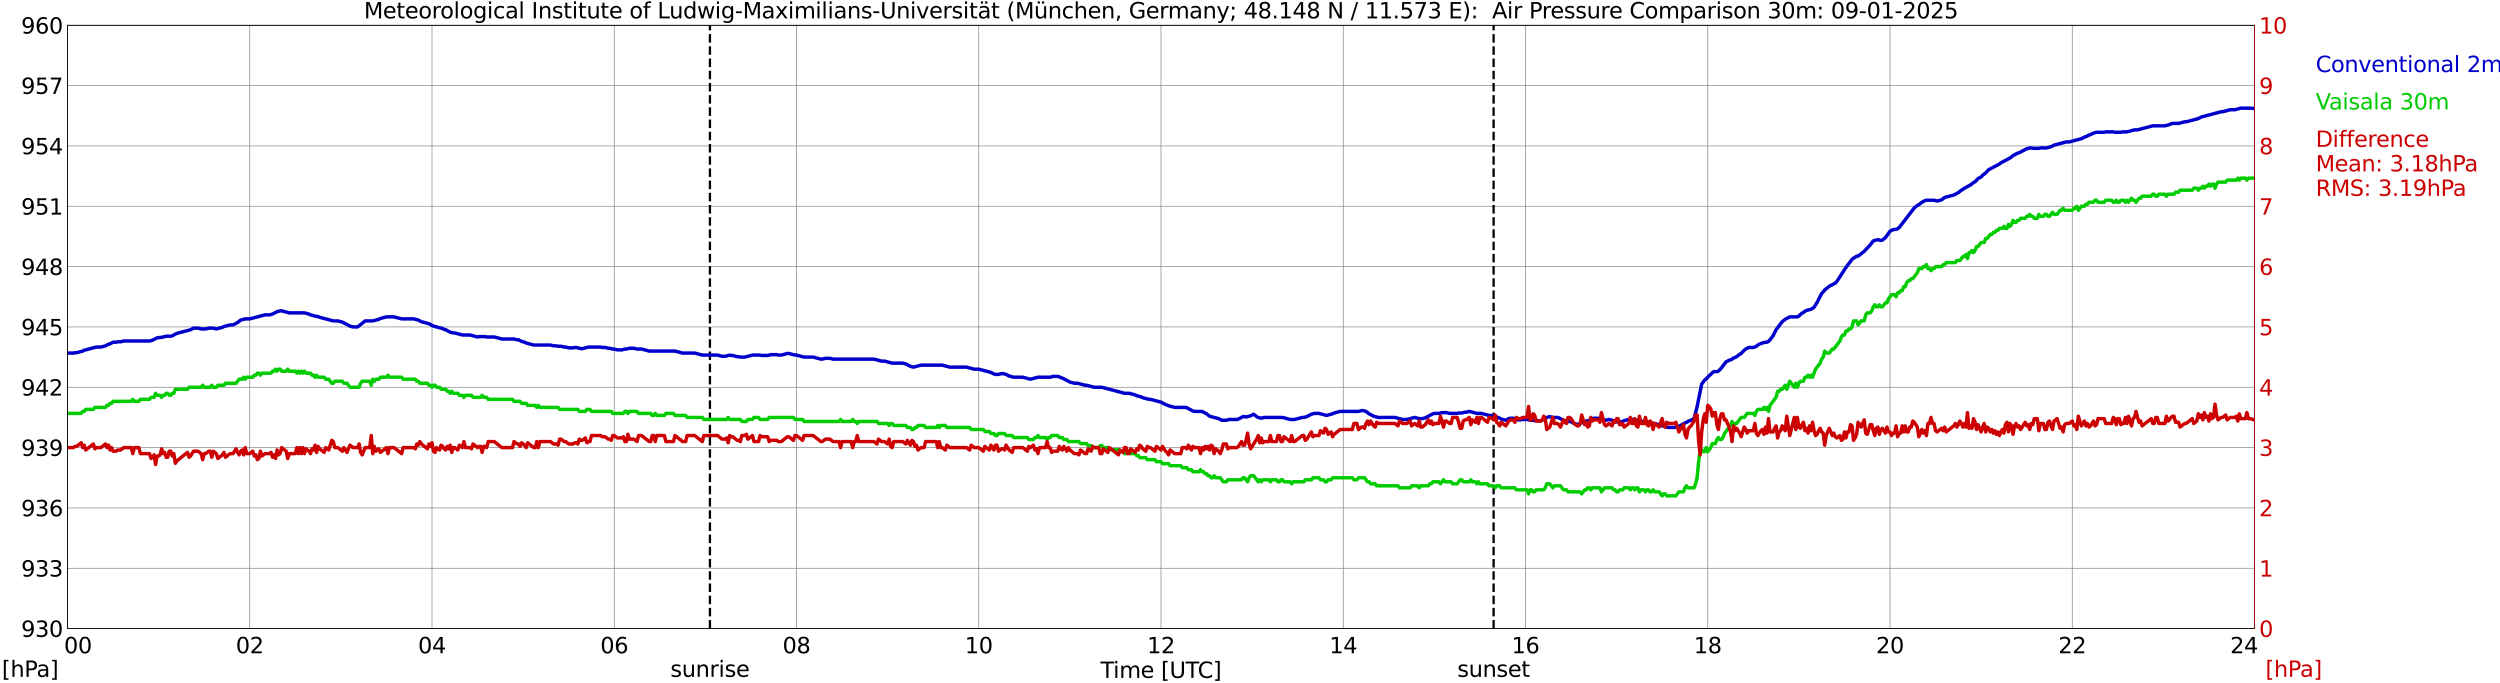 <?xml version="1.0" encoding="utf-8" standalone="no"?>
<!DOCTYPE svg PUBLIC "-//W3C//DTD SVG 1.1//EN"
  "http://www.w3.org/Graphics/SVG/1.1/DTD/svg11.dtd">
<svg xmlns:xlink="http://www.w3.org/1999/xlink" width="1085.4pt" height="296.64pt" viewBox="0 0 1085.4 296.64" xmlns="http://www.w3.org/2000/svg" version="1.1">
 <defs>
  <style type="text/css">*{stroke-linejoin: round; stroke-linecap: butt}</style>
 </defs>
 <g id="figure_1">
  <g id="patch_1">
   <path d="M 0 296.64 
L 1085.4 296.64 
L 1085.4 0 
L 0 0 
z
" style="fill: #ffffff"/>
  </g>
  <g id="axes_1">
   <g id="patch_2">
    <path d="M 29.306 272.909 
L 978.814 272.909 
L 978.814 10.976 
L 29.306 10.976 
z
" style="fill: #ffffff"/>
   </g>
   <g id="patch_3">
    <path d="M 978.814 272.909 
L 978.814 272.909 
L 978.814 10.976 
L 978.814 10.976 
z
" clip-path="url(#p6add7cb876)" style="fill: #d3d3d3; opacity: 0.25; stroke: #d3d3d3; stroke-linejoin: miter"/>
   </g>
   <g id="matplotlib.axis_1">
    <g id="xtick_1">
     <g id="line2d_1">
      <path d="M 29.306 272.909 
L 29.306 10.976 
" clip-path="url(#p6add7cb876)" style="fill: none; stroke: #808080; stroke-width: 0.3; stroke-linecap: square"/>
     </g>
     <g id="line2d_2"/>
     <g id="text_1">
      <!--    00 -->
      <g transform="translate(18.733 283.627) scale(0.095 -0.095)">
       <defs>
        <path id="DejaVuSans-20" transform="scale(0.016)"/>
        <path id="DejaVuSans-30" d="M 2034 4250 
Q 1547 4250 1301 3770 
Q 1056 3291 1056 2328 
Q 1056 1369 1301 889 
Q 1547 409 2034 409 
Q 2525 409 2770 889 
Q 3016 1369 3016 2328 
Q 3016 3291 2770 3770 
Q 2525 4250 2034 4250 
z
M 2034 4750 
Q 2819 4750 3233 4129 
Q 3647 3509 3647 2328 
Q 3647 1150 3233 529 
Q 2819 -91 2034 -91 
Q 1250 -91 836 529 
Q 422 1150 422 2328 
Q 422 3509 836 4129 
Q 1250 4750 2034 4750 
z
" transform="scale(0.016)"/>
       </defs>
       <use xlink:href="#DejaVuSans-20"/>
       <use xlink:href="#DejaVuSans-20" transform="translate(31.787 0)"/>
       <use xlink:href="#DejaVuSans-20" transform="translate(63.574 0)"/>
       <use xlink:href="#DejaVuSans-30" transform="translate(95.361 0)"/>
       <use xlink:href="#DejaVuSans-30" transform="translate(158.984 0)"/>
      </g>
     </g>
    </g>
    <g id="xtick_2">
     <g id="line2d_3">
      <path d="M 108.431 272.909 
L 108.431 10.976 
" clip-path="url(#p6add7cb876)" style="fill: none; stroke: #808080; stroke-width: 0.3; stroke-linecap: square"/>
     </g>
     <g id="line2d_4"/>
     <g id="text_2">
      <!-- 02 -->
      <g transform="translate(102.387 283.627) scale(0.095 -0.095)">
       <defs>
        <path id="DejaVuSans-32" d="M 1228 531 
L 3431 531 
L 3431 0 
L 469 0 
L 469 531 
Q 828 903 1448 1529 
Q 2069 2156 2228 2338 
Q 2531 2678 2651 2914 
Q 2772 3150 2772 3378 
Q 2772 3750 2511 3984 
Q 2250 4219 1831 4219 
Q 1534 4219 1204 4116 
Q 875 4013 500 3803 
L 500 4441 
Q 881 4594 1212 4672 
Q 1544 4750 1819 4750 
Q 2544 4750 2975 4387 
Q 3406 4025 3406 3419 
Q 3406 3131 3298 2873 
Q 3191 2616 2906 2266 
Q 2828 2175 2409 1742 
Q 1991 1309 1228 531 
z
" transform="scale(0.016)"/>
       </defs>
       <use xlink:href="#DejaVuSans-30"/>
       <use xlink:href="#DejaVuSans-32" transform="translate(63.623 0)"/>
      </g>
     </g>
    </g>
    <g id="xtick_3">
     <g id="line2d_5">
      <path d="M 187.557 272.909 
L 187.557 10.976 
" clip-path="url(#p6add7cb876)" style="fill: none; stroke: #808080; stroke-width: 0.3; stroke-linecap: square"/>
     </g>
     <g id="line2d_6"/>
     <g id="text_3">
      <!-- 04 -->
      <g transform="translate(181.513 283.627) scale(0.095 -0.095)">
       <defs>
        <path id="DejaVuSans-34" d="M 2419 4116 
L 825 1625 
L 2419 1625 
L 2419 4116 
z
M 2253 4666 
L 3047 4666 
L 3047 1625 
L 3713 1625 
L 3713 1100 
L 3047 1100 
L 3047 0 
L 2419 0 
L 2419 1100 
L 313 1100 
L 313 1709 
L 2253 4666 
z
" transform="scale(0.016)"/>
       </defs>
       <use xlink:href="#DejaVuSans-30"/>
       <use xlink:href="#DejaVuSans-34" transform="translate(63.623 0)"/>
      </g>
     </g>
    </g>
    <g id="xtick_4">
     <g id="line2d_7">
      <path d="M 266.683 272.909 
L 266.683 10.976 
" clip-path="url(#p6add7cb876)" style="fill: none; stroke: #808080; stroke-width: 0.3; stroke-linecap: square"/>
     </g>
     <g id="line2d_8"/>
     <g id="text_4">
      <!-- 06 -->
      <g transform="translate(260.638 283.627) scale(0.095 -0.095)">
       <defs>
        <path id="DejaVuSans-36" d="M 2113 2584 
Q 1688 2584 1439 2293 
Q 1191 2003 1191 1497 
Q 1191 994 1439 701 
Q 1688 409 2113 409 
Q 2538 409 2786 701 
Q 3034 994 3034 1497 
Q 3034 2003 2786 2293 
Q 2538 2584 2113 2584 
z
M 3366 4563 
L 3366 3988 
Q 3128 4100 2886 4159 
Q 2644 4219 2406 4219 
Q 1781 4219 1451 3797 
Q 1122 3375 1075 2522 
Q 1259 2794 1537 2939 
Q 1816 3084 2150 3084 
Q 2853 3084 3261 2657 
Q 3669 2231 3669 1497 
Q 3669 778 3244 343 
Q 2819 -91 2113 -91 
Q 1303 -91 875 529 
Q 447 1150 447 2328 
Q 447 3434 972 4092 
Q 1497 4750 2381 4750 
Q 2619 4750 2861 4703 
Q 3103 4656 3366 4563 
z
" transform="scale(0.016)"/>
       </defs>
       <use xlink:href="#DejaVuSans-30"/>
       <use xlink:href="#DejaVuSans-36" transform="translate(63.623 0)"/>
      </g>
     </g>
    </g>
    <g id="xtick_5">
     <g id="line2d_9">
      <path d="M 345.808 272.909 
L 345.808 10.976 
" clip-path="url(#p6add7cb876)" style="fill: none; stroke: #808080; stroke-width: 0.3; stroke-linecap: square"/>
     </g>
     <g id="line2d_10"/>
     <g id="text_5">
      <!-- 08 -->
      <g transform="translate(339.764 283.627) scale(0.095 -0.095)">
       <defs>
        <path id="DejaVuSans-38" d="M 2034 2216 
Q 1584 2216 1326 1975 
Q 1069 1734 1069 1313 
Q 1069 891 1326 650 
Q 1584 409 2034 409 
Q 2484 409 2743 651 
Q 3003 894 3003 1313 
Q 3003 1734 2745 1975 
Q 2488 2216 2034 2216 
z
M 1403 2484 
Q 997 2584 770 2862 
Q 544 3141 544 3541 
Q 544 4100 942 4425 
Q 1341 4750 2034 4750 
Q 2731 4750 3128 4425 
Q 3525 4100 3525 3541 
Q 3525 3141 3298 2862 
Q 3072 2584 2669 2484 
Q 3125 2378 3379 2068 
Q 3634 1759 3634 1313 
Q 3634 634 3220 271 
Q 2806 -91 2034 -91 
Q 1263 -91 848 271 
Q 434 634 434 1313 
Q 434 1759 690 2068 
Q 947 2378 1403 2484 
z
M 1172 3481 
Q 1172 3119 1398 2916 
Q 1625 2713 2034 2713 
Q 2441 2713 2670 2916 
Q 2900 3119 2900 3481 
Q 2900 3844 2670 4047 
Q 2441 4250 2034 4250 
Q 1625 4250 1398 4047 
Q 1172 3844 1172 3481 
z
" transform="scale(0.016)"/>
       </defs>
       <use xlink:href="#DejaVuSans-30"/>
       <use xlink:href="#DejaVuSans-38" transform="translate(63.623 0)"/>
      </g>
     </g>
    </g>
    <g id="xtick_6">
     <g id="line2d_11">
      <path d="M 424.934 272.909 
L 424.934 10.976 
" clip-path="url(#p6add7cb876)" style="fill: none; stroke: #808080; stroke-width: 0.3; stroke-linecap: square"/>
     </g>
     <g id="line2d_12"/>
     <g id="text_6">
      <!-- 10 -->
      <g transform="translate(418.89 283.627) scale(0.095 -0.095)">
       <defs>
        <path id="DejaVuSans-31" d="M 794 531 
L 1825 531 
L 1825 4091 
L 703 3866 
L 703 4441 
L 1819 4666 
L 2450 4666 
L 2450 531 
L 3481 531 
L 3481 0 
L 794 0 
L 794 531 
z
" transform="scale(0.016)"/>
       </defs>
       <use xlink:href="#DejaVuSans-31"/>
       <use xlink:href="#DejaVuSans-30" transform="translate(63.623 0)"/>
      </g>
     </g>
    </g>
    <g id="xtick_7">
     <g id="line2d_13">
      <path d="M 504.06 272.909 
L 504.06 10.976 
" clip-path="url(#p6add7cb876)" style="fill: none; stroke: #808080; stroke-width: 0.3; stroke-linecap: square"/>
     </g>
     <g id="line2d_14"/>
     <g id="text_7">
      <!-- 12 -->
      <g transform="translate(498.015 283.627) scale(0.095 -0.095)">
       <use xlink:href="#DejaVuSans-31"/>
       <use xlink:href="#DejaVuSans-32" transform="translate(63.623 0)"/>
      </g>
     </g>
    </g>
    <g id="xtick_8">
     <g id="line2d_15">
      <path d="M 583.185 272.909 
L 583.185 10.976 
" clip-path="url(#p6add7cb876)" style="fill: none; stroke: #808080; stroke-width: 0.3; stroke-linecap: square"/>
     </g>
     <g id="line2d_16"/>
     <g id="text_8">
      <!-- 14 -->
      <g transform="translate(577.141 283.627) scale(0.095 -0.095)">
       <use xlink:href="#DejaVuSans-31"/>
       <use xlink:href="#DejaVuSans-34" transform="translate(63.623 0)"/>
      </g>
     </g>
    </g>
    <g id="xtick_9">
     <g id="line2d_17">
      <path d="M 662.311 272.909 
L 662.311 10.976 
" clip-path="url(#p6add7cb876)" style="fill: none; stroke: #808080; stroke-width: 0.3; stroke-linecap: square"/>
     </g>
     <g id="line2d_18"/>
     <g id="text_9">
      <!-- 16 -->
      <g transform="translate(656.267 283.627) scale(0.095 -0.095)">
       <use xlink:href="#DejaVuSans-31"/>
       <use xlink:href="#DejaVuSans-36" transform="translate(63.623 0)"/>
      </g>
     </g>
    </g>
    <g id="xtick_10">
     <g id="line2d_19">
      <path d="M 741.437 272.909 
L 741.437 10.976 
" clip-path="url(#p6add7cb876)" style="fill: none; stroke: #808080; stroke-width: 0.3; stroke-linecap: square"/>
     </g>
     <g id="line2d_20"/>
     <g id="text_10">
      <!-- 18 -->
      <g transform="translate(735.392 283.627) scale(0.095 -0.095)">
       <use xlink:href="#DejaVuSans-31"/>
       <use xlink:href="#DejaVuSans-38" transform="translate(63.623 0)"/>
      </g>
     </g>
    </g>
    <g id="xtick_11">
     <g id="line2d_21">
      <path d="M 820.562 272.909 
L 820.562 10.976 
" clip-path="url(#p6add7cb876)" style="fill: none; stroke: #808080; stroke-width: 0.3; stroke-linecap: square"/>
     </g>
     <g id="line2d_22"/>
     <g id="text_11">
      <!-- 20 -->
      <g transform="translate(814.518 283.627) scale(0.095 -0.095)">
       <use xlink:href="#DejaVuSans-32"/>
       <use xlink:href="#DejaVuSans-30" transform="translate(63.623 0)"/>
      </g>
     </g>
    </g>
    <g id="xtick_12">
     <g id="line2d_23">
      <path d="M 899.688 272.909 
L 899.688 10.976 
" clip-path="url(#p6add7cb876)" style="fill: none; stroke: #808080; stroke-width: 0.3; stroke-linecap: square"/>
     </g>
     <g id="line2d_24"/>
     <g id="text_12">
      <!-- 22 -->
      <g transform="translate(893.644 283.627) scale(0.095 -0.095)">
       <use xlink:href="#DejaVuSans-32"/>
       <use xlink:href="#DejaVuSans-32" transform="translate(63.623 0)"/>
      </g>
     </g>
    </g>
    <g id="xtick_13">
     <g id="line2d_25">
      <path d="M 978.814 272.909 
L 978.814 10.976 
" clip-path="url(#p6add7cb876)" style="fill: none; stroke: #808080; stroke-width: 0.3; stroke-linecap: square"/>
     </g>
     <g id="line2d_26"/>
     <g id="text_13">
      <!-- 24    -->
      <g transform="translate(968.241 283.627) scale(0.095 -0.095)">
       <use xlink:href="#DejaVuSans-32"/>
       <use xlink:href="#DejaVuSans-34" transform="translate(63.623 0)"/>
       <use xlink:href="#DejaVuSans-20" transform="translate(127.246 0)"/>
       <use xlink:href="#DejaVuSans-20" transform="translate(159.033 0)"/>
       <use xlink:href="#DejaVuSans-20" transform="translate(190.82 0)"/>
      </g>
     </g>
    </g>
    <g id="text_14">
     <!-- Time [UTC] -->
     <g transform="translate(477.806 294.322) scale(0.095 -0.095)">
      <defs>
       <path id="DejaVuSans-54" d="M -19 4666 
L 3928 4666 
L 3928 4134 
L 2272 4134 
L 2272 0 
L 1638 0 
L 1638 4134 
L -19 4134 
L -19 4666 
z
" transform="scale(0.016)"/>
       <path id="DejaVuSans-69" d="M 603 3500 
L 1178 3500 
L 1178 0 
L 603 0 
L 603 3500 
z
M 603 4863 
L 1178 4863 
L 1178 4134 
L 603 4134 
L 603 4863 
z
" transform="scale(0.016)"/>
       <path id="DejaVuSans-6d" d="M 3328 2828 
Q 3544 3216 3844 3400 
Q 4144 3584 4550 3584 
Q 5097 3584 5394 3201 
Q 5691 2819 5691 2113 
L 5691 0 
L 5113 0 
L 5113 2094 
Q 5113 2597 4934 2840 
Q 4756 3084 4391 3084 
Q 3944 3084 3684 2787 
Q 3425 2491 3425 1978 
L 3425 0 
L 2847 0 
L 2847 2094 
Q 2847 2600 2669 2842 
Q 2491 3084 2119 3084 
Q 1678 3084 1418 2786 
Q 1159 2488 1159 1978 
L 1159 0 
L 581 0 
L 581 3500 
L 1159 3500 
L 1159 2956 
Q 1356 3278 1631 3431 
Q 1906 3584 2284 3584 
Q 2666 3584 2933 3390 
Q 3200 3197 3328 2828 
z
" transform="scale(0.016)"/>
       <path id="DejaVuSans-65" d="M 3597 1894 
L 3597 1613 
L 953 1613 
Q 991 1019 1311 708 
Q 1631 397 2203 397 
Q 2534 397 2845 478 
Q 3156 559 3463 722 
L 3463 178 
Q 3153 47 2828 -22 
Q 2503 -91 2169 -91 
Q 1331 -91 842 396 
Q 353 884 353 1716 
Q 353 2575 817 3079 
Q 1281 3584 2069 3584 
Q 2775 3584 3186 3129 
Q 3597 2675 3597 1894 
z
M 3022 2063 
Q 3016 2534 2758 2815 
Q 2500 3097 2075 3097 
Q 1594 3097 1305 2825 
Q 1016 2553 972 2059 
L 3022 2063 
z
" transform="scale(0.016)"/>
       <path id="DejaVuSans-5b" d="M 550 4863 
L 1875 4863 
L 1875 4416 
L 1125 4416 
L 1125 -397 
L 1875 -397 
L 1875 -844 
L 550 -844 
L 550 4863 
z
" transform="scale(0.016)"/>
       <path id="DejaVuSans-55" d="M 556 4666 
L 1191 4666 
L 1191 1831 
Q 1191 1081 1462 751 
Q 1734 422 2344 422 
Q 2950 422 3222 751 
Q 3494 1081 3494 1831 
L 3494 4666 
L 4128 4666 
L 4128 1753 
Q 4128 841 3676 375 
Q 3225 -91 2344 -91 
Q 1459 -91 1007 375 
Q 556 841 556 1753 
L 556 4666 
z
" transform="scale(0.016)"/>
       <path id="DejaVuSans-43" d="M 4122 4306 
L 4122 3641 
Q 3803 3938 3442 4084 
Q 3081 4231 2675 4231 
Q 1875 4231 1450 3742 
Q 1025 3253 1025 2328 
Q 1025 1406 1450 917 
Q 1875 428 2675 428 
Q 3081 428 3442 575 
Q 3803 722 4122 1019 
L 4122 359 
Q 3791 134 3420 21 
Q 3050 -91 2638 -91 
Q 1578 -91 968 557 
Q 359 1206 359 2328 
Q 359 3453 968 4101 
Q 1578 4750 2638 4750 
Q 3056 4750 3426 4639 
Q 3797 4528 4122 4306 
z
" transform="scale(0.016)"/>
       <path id="DejaVuSans-5d" d="M 1947 4863 
L 1947 -844 
L 622 -844 
L 622 -397 
L 1369 -397 
L 1369 4416 
L 622 4416 
L 622 4863 
L 1947 4863 
z
" transform="scale(0.016)"/>
      </defs>
      <use xlink:href="#DejaVuSans-54"/>
      <use xlink:href="#DejaVuSans-69" transform="translate(57.959 0)"/>
      <use xlink:href="#DejaVuSans-6d" transform="translate(85.742 0)"/>
      <use xlink:href="#DejaVuSans-65" transform="translate(183.154 0)"/>
      <use xlink:href="#DejaVuSans-20" transform="translate(244.678 0)"/>
      <use xlink:href="#DejaVuSans-5b" transform="translate(276.465 0)"/>
      <use xlink:href="#DejaVuSans-55" transform="translate(315.479 0)"/>
      <use xlink:href="#DejaVuSans-54" transform="translate(388.672 0)"/>
      <use xlink:href="#DejaVuSans-43" transform="translate(443.881 0)"/>
      <use xlink:href="#DejaVuSans-5d" transform="translate(513.705 0)"/>
     </g>
    </g>
   </g>
   <g id="matplotlib.axis_2">
    <g id="ytick_1">
     <g id="line2d_27">
      <path d="M 29.306 272.909 
L 978.814 272.909 
" clip-path="url(#p6add7cb876)" style="fill: none; stroke: #808080; stroke-width: 0.3; stroke-linecap: square"/>
     </g>
     <g id="line2d_28"/>
     <g id="text_15">
      <!-- 930 -->
      <g transform="translate(9.173 276.518) scale(0.095 -0.095)">
       <defs>
        <path id="DejaVuSans-39" d="M 703 97 
L 703 672 
Q 941 559 1184 500 
Q 1428 441 1663 441 
Q 2288 441 2617 861 
Q 2947 1281 2994 2138 
Q 2813 1869 2534 1725 
Q 2256 1581 1919 1581 
Q 1219 1581 811 2004 
Q 403 2428 403 3163 
Q 403 3881 828 4315 
Q 1253 4750 1959 4750 
Q 2769 4750 3195 4129 
Q 3622 3509 3622 2328 
Q 3622 1225 3098 567 
Q 2575 -91 1691 -91 
Q 1453 -91 1209 -44 
Q 966 3 703 97 
z
M 1959 2075 
Q 2384 2075 2632 2365 
Q 2881 2656 2881 3163 
Q 2881 3666 2632 3958 
Q 2384 4250 1959 4250 
Q 1534 4250 1286 3958 
Q 1038 3666 1038 3163 
Q 1038 2656 1286 2365 
Q 1534 2075 1959 2075 
z
" transform="scale(0.016)"/>
        <path id="DejaVuSans-33" d="M 2597 2516 
Q 3050 2419 3304 2112 
Q 3559 1806 3559 1356 
Q 3559 666 3084 287 
Q 2609 -91 1734 -91 
Q 1441 -91 1130 -33 
Q 819 25 488 141 
L 488 750 
Q 750 597 1062 519 
Q 1375 441 1716 441 
Q 2309 441 2620 675 
Q 2931 909 2931 1356 
Q 2931 1769 2642 2001 
Q 2353 2234 1838 2234 
L 1294 2234 
L 1294 2753 
L 1863 2753 
Q 2328 2753 2575 2939 
Q 2822 3125 2822 3475 
Q 2822 3834 2567 4026 
Q 2313 4219 1838 4219 
Q 1578 4219 1281 4162 
Q 984 4106 628 3988 
L 628 4550 
Q 988 4650 1302 4700 
Q 1616 4750 1894 4750 
Q 2613 4750 3031 4423 
Q 3450 4097 3450 3541 
Q 3450 3153 3228 2886 
Q 3006 2619 2597 2516 
z
" transform="scale(0.016)"/>
       </defs>
       <use xlink:href="#DejaVuSans-39"/>
       <use xlink:href="#DejaVuSans-33" transform="translate(63.623 0)"/>
       <use xlink:href="#DejaVuSans-30" transform="translate(127.246 0)"/>
      </g>
     </g>
    </g>
    <g id="ytick_2">
     <g id="line2d_29">
      <path d="M 29.306 246.715 
L 978.814 246.715 
" clip-path="url(#p6add7cb876)" style="fill: none; stroke: #808080; stroke-width: 0.3; stroke-linecap: square"/>
     </g>
     <g id="line2d_30"/>
     <g id="text_16">
      <!-- 933 -->
      <g transform="translate(9.173 250.325) scale(0.095 -0.095)">
       <use xlink:href="#DejaVuSans-39"/>
       <use xlink:href="#DejaVuSans-33" transform="translate(63.623 0)"/>
       <use xlink:href="#DejaVuSans-33" transform="translate(127.246 0)"/>
      </g>
     </g>
    </g>
    <g id="ytick_3">
     <g id="line2d_31">
      <path d="M 29.306 220.522 
L 978.814 220.522 
" clip-path="url(#p6add7cb876)" style="fill: none; stroke: #808080; stroke-width: 0.3; stroke-linecap: square"/>
     </g>
     <g id="line2d_32"/>
     <g id="text_17">
      <!-- 936 -->
      <g transform="translate(9.173 224.131) scale(0.095 -0.095)">
       <use xlink:href="#DejaVuSans-39"/>
       <use xlink:href="#DejaVuSans-33" transform="translate(63.623 0)"/>
       <use xlink:href="#DejaVuSans-36" transform="translate(127.246 0)"/>
      </g>
     </g>
    </g>
    <g id="ytick_4">
     <g id="line2d_33">
      <path d="M 29.306 194.329 
L 978.814 194.329 
" clip-path="url(#p6add7cb876)" style="fill: none; stroke: #808080; stroke-width: 0.3; stroke-linecap: square"/>
     </g>
     <g id="line2d_34"/>
     <g id="text_18">
      <!-- 939 -->
      <g transform="translate(9.173 197.938) scale(0.095 -0.095)">
       <use xlink:href="#DejaVuSans-39"/>
       <use xlink:href="#DejaVuSans-33" transform="translate(63.623 0)"/>
       <use xlink:href="#DejaVuSans-39" transform="translate(127.246 0)"/>
      </g>
     </g>
    </g>
    <g id="ytick_5">
     <g id="line2d_35">
      <path d="M 29.306 168.136 
L 978.814 168.136 
" clip-path="url(#p6add7cb876)" style="fill: none; stroke: #808080; stroke-width: 0.3; stroke-linecap: square"/>
     </g>
     <g id="line2d_36"/>
     <g id="text_19">
      <!-- 942 -->
      <g transform="translate(9.173 171.745) scale(0.095 -0.095)">
       <use xlink:href="#DejaVuSans-39"/>
       <use xlink:href="#DejaVuSans-34" transform="translate(63.623 0)"/>
       <use xlink:href="#DejaVuSans-32" transform="translate(127.246 0)"/>
      </g>
     </g>
    </g>
    <g id="ytick_6">
     <g id="line2d_37">
      <path d="M 29.306 141.942 
L 978.814 141.942 
" clip-path="url(#p6add7cb876)" style="fill: none; stroke: #808080; stroke-width: 0.3; stroke-linecap: square"/>
     </g>
     <g id="line2d_38"/>
     <g id="text_20">
      <!-- 945 -->
      <g transform="translate(9.173 145.551) scale(0.095 -0.095)">
       <defs>
        <path id="DejaVuSans-35" d="M 691 4666 
L 3169 4666 
L 3169 4134 
L 1269 4134 
L 1269 2991 
Q 1406 3038 1543 3061 
Q 1681 3084 1819 3084 
Q 2600 3084 3056 2656 
Q 3513 2228 3513 1497 
Q 3513 744 3044 326 
Q 2575 -91 1722 -91 
Q 1428 -91 1123 -41 
Q 819 9 494 109 
L 494 744 
Q 775 591 1075 516 
Q 1375 441 1709 441 
Q 2250 441 2565 725 
Q 2881 1009 2881 1497 
Q 2881 1984 2565 2268 
Q 2250 2553 1709 2553 
Q 1456 2553 1204 2497 
Q 953 2441 691 2322 
L 691 4666 
z
" transform="scale(0.016)"/>
       </defs>
       <use xlink:href="#DejaVuSans-39"/>
       <use xlink:href="#DejaVuSans-34" transform="translate(63.623 0)"/>
       <use xlink:href="#DejaVuSans-35" transform="translate(127.246 0)"/>
      </g>
     </g>
    </g>
    <g id="ytick_7">
     <g id="line2d_39">
      <path d="M 29.306 115.749 
L 978.814 115.749 
" clip-path="url(#p6add7cb876)" style="fill: none; stroke: #808080; stroke-width: 0.3; stroke-linecap: square"/>
     </g>
     <g id="line2d_40"/>
     <g id="text_21">
      <!-- 948 -->
      <g transform="translate(9.173 119.358) scale(0.095 -0.095)">
       <use xlink:href="#DejaVuSans-39"/>
       <use xlink:href="#DejaVuSans-34" transform="translate(63.623 0)"/>
       <use xlink:href="#DejaVuSans-38" transform="translate(127.246 0)"/>
      </g>
     </g>
    </g>
    <g id="ytick_8">
     <g id="line2d_41">
      <path d="M 29.306 89.556 
L 978.814 89.556 
" clip-path="url(#p6add7cb876)" style="fill: none; stroke: #808080; stroke-width: 0.3; stroke-linecap: square"/>
     </g>
     <g id="line2d_42"/>
     <g id="text_22">
      <!-- 951 -->
      <g transform="translate(9.173 93.165) scale(0.095 -0.095)">
       <use xlink:href="#DejaVuSans-39"/>
       <use xlink:href="#DejaVuSans-35" transform="translate(63.623 0)"/>
       <use xlink:href="#DejaVuSans-31" transform="translate(127.246 0)"/>
      </g>
     </g>
    </g>
    <g id="ytick_9">
     <g id="line2d_43">
      <path d="M 29.306 63.362 
L 978.814 63.362 
" clip-path="url(#p6add7cb876)" style="fill: none; stroke: #808080; stroke-width: 0.3; stroke-linecap: square"/>
     </g>
     <g id="line2d_44"/>
     <g id="text_23">
      <!-- 954 -->
      <g transform="translate(9.173 66.972) scale(0.095 -0.095)">
       <use xlink:href="#DejaVuSans-39"/>
       <use xlink:href="#DejaVuSans-35" transform="translate(63.623 0)"/>
       <use xlink:href="#DejaVuSans-34" transform="translate(127.246 0)"/>
      </g>
     </g>
    </g>
    <g id="ytick_10">
     <g id="line2d_45">
      <path d="M 29.306 37.169 
L 978.814 37.169 
" clip-path="url(#p6add7cb876)" style="fill: none; stroke: #808080; stroke-width: 0.3; stroke-linecap: square"/>
     </g>
     <g id="line2d_46"/>
     <g id="text_24">
      <!-- 957 -->
      <g transform="translate(9.173 40.778) scale(0.095 -0.095)">
       <defs>
        <path id="DejaVuSans-37" d="M 525 4666 
L 3525 4666 
L 3525 4397 
L 1831 0 
L 1172 0 
L 2766 4134 
L 525 4134 
L 525 4666 
z
" transform="scale(0.016)"/>
       </defs>
       <use xlink:href="#DejaVuSans-39"/>
       <use xlink:href="#DejaVuSans-35" transform="translate(63.623 0)"/>
       <use xlink:href="#DejaVuSans-37" transform="translate(127.246 0)"/>
      </g>
     </g>
    </g>
    <g id="ytick_11">
     <g id="line2d_47">
      <path d="M 29.306 10.976 
L 978.814 10.976 
" clip-path="url(#p6add7cb876)" style="fill: none; stroke: #808080; stroke-width: 0.3; stroke-linecap: square"/>
     </g>
     <g id="line2d_48"/>
     <g id="text_25">
      <!-- 960 -->
      <g transform="translate(9.173 14.585) scale(0.095 -0.095)">
       <use xlink:href="#DejaVuSans-39"/>
       <use xlink:href="#DejaVuSans-36" transform="translate(63.623 0)"/>
       <use xlink:href="#DejaVuSans-30" transform="translate(127.246 0)"/>
      </g>
     </g>
    </g>
   </g>
   <g id="line2d_49">
    <path d="M 308.224 272.909 
L 308.224 10.976 
" clip-path="url(#p6add7cb876)" style="fill: none; stroke-dasharray: 3.7,1.6; stroke-dashoffset: 0; stroke: #000000"/>
   </g>
   <g id="line2d_50">
    <path d="M 648.464 272.909 
L 648.464 10.976 
" clip-path="url(#p6add7cb876)" style="fill: none; stroke-dasharray: 3.7,1.6; stroke-dashoffset: 0; stroke: #000000"/>
   </g>
   <g id="line2d_51">
    <path d="M 29.306 153.293 
L 31.943 153.293 
L 32.603 153.118 
L 33.262 153.118 
L 35.9 152.42 
L 36.559 152.07 
L 41.834 150.673 
L 43.812 150.673 
L 45.79 150.149 
L 47.109 149.451 
L 47.768 149.276 
L 49.087 148.578 
L 50.406 148.578 
L 51.065 148.403 
L 52.384 148.403 
L 53.703 148.054 
L 64.912 148.054 
L 66.231 147.705 
L 68.209 146.657 
L 68.869 146.657 
L 69.528 146.482 
L 70.187 146.482 
L 72.166 145.959 
L 74.144 145.959 
L 74.803 145.784 
L 76.781 144.736 
L 82.716 143.165 
L 84.034 142.466 
L 86.013 142.466 
L 87.331 142.815 
L 89.309 142.815 
L 90.628 142.466 
L 92.606 142.466 
L 93.925 142.815 
L 96.563 142.117 
L 97.222 141.768 
L 99.86 141.069 
L 101.178 141.069 
L 103.156 140.021 
L 104.475 138.974 
L 106.453 138.45 
L 108.431 138.45 
L 115.025 136.704 
L 117.003 136.704 
L 118.322 136.354 
L 120.3 135.307 
L 121.619 134.957 
L 122.278 134.957 
L 125.575 135.83 
L 132.169 135.83 
L 134.147 136.354 
L 134.807 136.704 
L 137.444 137.402 
L 138.104 137.402 
L 138.763 137.751 
L 144.697 139.323 
L 146.676 139.323 
L 148.654 139.847 
L 151.951 141.593 
L 153.269 141.942 
L 155.247 141.942 
L 158.544 139.323 
L 161.841 139.323 
L 164.479 138.624 
L 165.138 138.275 
L 167.776 137.577 
L 171.073 137.577 
L 174.37 138.45 
L 179.645 138.45 
L 181.623 138.974 
L 182.941 139.672 
L 186.238 140.545 
L 188.216 141.593 
L 192.173 142.641 
L 192.832 142.99 
L 193.492 143.165 
L 195.47 144.212 
L 196.788 144.562 
L 197.448 144.562 
L 200.745 145.435 
L 204.042 145.435 
L 207.339 146.308 
L 207.998 146.133 
L 210.635 146.133 
L 211.295 146.308 
L 214.592 146.308 
L 217.889 147.181 
L 223.164 147.181 
L 224.482 147.53 
L 225.142 147.53 
L 226.461 148.229 
L 227.779 148.578 
L 228.439 148.927 
L 231.736 149.8 
L 238.989 149.8 
L 240.308 150.149 
L 241.626 150.149 
L 242.286 150.324 
L 243.604 150.324 
L 244.923 150.673 
L 245.583 150.673 
L 246.901 151.023 
L 248.88 151.023 
L 249.539 150.848 
L 250.198 150.848 
L 252.176 151.372 
L 252.836 151.372 
L 255.473 150.673 
L 260.748 150.673 
L 261.408 150.848 
L 262.726 150.848 
L 264.045 151.197 
L 264.705 151.197 
L 266.023 151.546 
L 266.683 151.546 
L 268.002 151.896 
L 269.98 151.896 
L 271.298 151.546 
L 271.958 151.546 
L 273.277 151.197 
L 275.255 151.197 
L 276.573 151.546 
L 278.552 151.546 
L 281.849 152.42 
L 293.058 152.42 
L 296.355 153.293 
L 301.63 153.293 
L 304.927 154.166 
L 311.521 154.166 
L 313.499 154.69 
L 314.818 154.69 
L 316.796 154.166 
L 317.455 154.34 
L 318.114 154.34 
L 320.093 154.864 
L 320.752 154.864 
L 321.411 155.039 
L 323.39 155.039 
L 326.686 154.166 
L 329.983 154.166 
L 330.643 154.34 
L 333.28 154.34 
L 334.599 153.991 
L 337.236 153.991 
L 337.896 154.166 
L 339.215 154.166 
L 341.852 153.467 
L 342.512 153.467 
L 345.149 154.166 
L 345.808 154.166 
L 349.105 155.039 
L 353.062 155.039 
L 356.359 155.912 
L 357.018 155.912 
L 358.337 155.563 
L 360.315 155.563 
L 361.634 155.912 
L 379.437 155.912 
L 382.734 156.785 
L 384.053 156.785 
L 387.349 157.658 
L 391.965 157.658 
L 393.284 158.007 
L 395.262 159.055 
L 396.581 159.404 
L 399.878 158.531 
L 409.109 158.531 
L 412.406 159.404 
L 419.659 159.404 
L 422.956 160.278 
L 424.934 160.278 
L 430.209 161.675 
L 431.528 162.373 
L 432.187 162.548 
L 433.506 162.548 
L 434.825 162.198 
L 435.484 162.198 
L 436.803 162.548 
L 438.122 163.246 
L 440.1 163.77 
L 444.056 163.77 
L 447.353 164.643 
L 450.65 163.77 
L 455.925 163.77 
L 457.244 163.421 
L 459.222 163.421 
L 459.881 163.595 
L 460.541 163.945 
L 461.2 164.119 
L 464.497 165.865 
L 466.475 166.389 
L 467.794 166.389 
L 471.091 167.262 
L 471.75 167.262 
L 475.047 168.136 
L 478.344 168.136 
L 488.235 170.755 
L 490.213 170.755 
L 492.85 171.453 
L 493.51 171.803 
L 495.488 172.326 
L 496.147 172.676 
L 498.785 173.374 
L 499.444 173.374 
L 504.06 174.597 
L 506.038 175.644 
L 506.697 175.819 
L 507.357 176.168 
L 509.994 176.867 
L 514.61 176.867 
L 515.269 177.041 
L 517.907 178.438 
L 518.566 178.613 
L 521.863 178.613 
L 523.841 179.661 
L 525.16 180.708 
L 529.116 181.756 
L 530.435 182.455 
L 532.413 182.455 
L 533.732 182.105 
L 537.029 182.105 
L 537.688 181.931 
L 539.666 180.883 
L 540.326 180.883 
L 540.985 181.058 
L 542.963 180.534 
L 544.282 179.835 
L 545.601 180.883 
L 546.26 181.232 
L 547.579 181.581 
L 548.898 181.232 
L 556.81 181.232 
L 560.107 182.105 
L 562.085 182.105 
L 565.382 181.232 
L 566.042 181.232 
L 567.36 180.883 
L 569.338 179.835 
L 570.657 179.486 
L 572.635 179.486 
L 575.932 180.359 
L 578.57 179.661 
L 579.229 179.311 
L 581.867 178.613 
L 589.779 178.613 
L 591.098 178.264 
L 591.757 178.264 
L 593.076 178.613 
L 594.395 179.661 
L 596.373 180.708 
L 598.351 181.232 
L 605.604 181.232 
L 608.901 182.105 
L 610.879 182.105 
L 614.176 181.232 
L 616.154 181.756 
L 617.473 181.756 
L 618.792 181.407 
L 622.089 179.661 
L 622.748 179.486 
L 624.726 179.486 
L 626.045 179.137 
L 628.023 179.137 
L 629.342 179.486 
L 632.639 179.486 
L 633.298 179.311 
L 634.617 179.311 
L 635.936 178.962 
L 636.595 178.962 
L 637.914 178.613 
L 641.211 179.486 
L 643.189 179.486 
L 646.486 180.359 
L 647.145 180.359 
L 650.442 181.232 
L 651.761 181.931 
L 653.739 182.455 
L 655.058 181.756 
L 655.717 181.581 
L 657.036 181.581 
L 657.695 181.931 
L 659.014 182.28 
L 660.333 182.28 
L 660.992 182.105 
L 662.97 182.105 
L 664.289 182.455 
L 665.608 182.455 
L 666.267 182.629 
L 668.905 182.629 
L 669.564 182.455 
L 670.883 181.407 
L 672.861 180.883 
L 674.18 181.232 
L 676.158 181.232 
L 676.817 181.407 
L 679.455 182.804 
L 680.114 182.978 
L 681.433 182.978 
L 682.092 183.153 
L 683.411 183.852 
L 684.73 184.201 
L 685.389 184.201 
L 686.708 183.502 
L 688.027 183.153 
L 688.686 182.804 
L 690.005 182.455 
L 691.324 181.756 
L 691.983 181.581 
L 693.961 181.581 
L 695.28 182.28 
L 696.599 182.28 
L 697.258 182.455 
L 698.577 182.105 
L 701.215 182.804 
L 701.874 183.153 
L 703.852 183.153 
L 704.511 182.978 
L 705.171 182.629 
L 707.149 182.105 
L 709.127 182.105 
L 712.424 182.978 
L 714.402 182.978 
L 717.699 183.852 
L 718.358 183.852 
L 720.996 184.55 
L 721.655 184.899 
L 724.293 185.598 
L 726.93 185.598 
L 728.909 185.074 
L 733.524 182.629 
L 734.184 182.455 
L 735.502 181.756 
L 736.821 176.517 
L 738.799 166.739 
L 740.118 164.992 
L 740.777 164.468 
L 742.096 163.072 
L 742.756 162.548 
L 743.415 161.849 
L 744.074 161.325 
L 745.393 161.325 
L 746.052 161.151 
L 747.371 159.754 
L 749.349 157.134 
L 750.668 156.436 
L 751.327 156.261 
L 751.987 155.912 
L 752.646 155.388 
L 753.306 155.214 
L 753.965 154.864 
L 755.284 153.817 
L 755.943 153.467 
L 757.262 152.07 
L 757.921 151.546 
L 759.24 150.848 
L 761.218 150.848 
L 761.878 150.673 
L 762.537 150.324 
L 763.196 149.8 
L 764.515 149.102 
L 766.493 148.578 
L 767.153 148.578 
L 767.812 148.229 
L 768.471 147.53 
L 769.79 145.784 
L 771.109 143.165 
L 773.746 139.672 
L 775.065 138.624 
L 777.043 137.577 
L 780.34 137.577 
L 781 137.227 
L 781.659 136.529 
L 782.318 136.005 
L 782.978 135.656 
L 783.637 135.132 
L 784.296 134.783 
L 786.275 134.259 
L 786.934 133.91 
L 787.593 133.386 
L 788.912 131.29 
L 790.231 128.671 
L 790.89 127.449 
L 791.55 126.75 
L 792.209 125.877 
L 794.187 124.305 
L 796.825 122.908 
L 797.484 122.21 
L 801.44 116.098 
L 804.078 112.606 
L 804.737 112.082 
L 805.397 111.733 
L 806.056 111.209 
L 806.715 111.209 
L 809.353 109.113 
L 811.99 106.319 
L 813.309 104.573 
L 815.287 104.049 
L 816.606 104.398 
L 817.265 104.224 
L 818.584 103.176 
L 820.562 100.382 
L 821.881 99.684 
L 822.541 99.684 
L 823.859 99.334 
L 824.519 98.811 
L 831.112 90.254 
L 832.431 89.206 
L 833.091 88.857 
L 834.409 87.809 
L 835.728 87.111 
L 836.388 86.936 
L 839.684 86.936 
L 841.003 87.286 
L 842.981 86.762 
L 844.3 85.714 
L 848.256 84.666 
L 850.235 83.618 
L 851.553 82.571 
L 852.213 82.221 
L 852.872 81.698 
L 855.51 80.301 
L 856.828 79.253 
L 857.488 78.904 
L 858.806 77.507 
L 860.125 76.808 
L 860.785 76.11 
L 862.103 75.062 
L 863.422 73.665 
L 868.038 71.22 
L 868.697 70.696 
L 872.653 68.601 
L 873.972 67.553 
L 875.95 66.506 
L 876.61 66.331 
L 879.907 64.585 
L 881.225 64.235 
L 881.885 64.235 
L 882.544 64.41 
L 885.182 64.41 
L 885.841 64.235 
L 888.479 64.235 
L 890.457 63.712 
L 891.775 63.013 
L 897.051 61.616 
L 898.369 61.616 
L 903.644 60.219 
L 904.963 59.521 
L 905.622 59.346 
L 906.941 58.648 
L 907.601 58.473 
L 908.919 57.774 
L 910.238 57.425 
L 913.535 57.425 
L 914.194 57.251 
L 917.491 57.251 
L 918.151 57.425 
L 920.788 57.425 
L 921.448 57.251 
L 923.426 57.251 
L 926.723 56.377 
L 928.041 56.377 
L 934.635 54.631 
L 939.91 54.631 
L 941.888 54.107 
L 942.548 53.758 
L 943.207 53.583 
L 945.845 53.583 
L 948.482 52.885 
L 949.142 52.885 
L 954.417 51.488 
L 955.735 50.79 
L 964.307 48.519 
L 964.967 48.519 
L 968.264 47.646 
L 970.242 47.646 
L 972.879 46.948 
L 977.495 46.991 
L 978.154 47.064 
L 978.154 47.064 
" clip-path="url(#p6add7cb876)" style="fill: none; stroke: #0000cc; stroke-width: 1.5; stroke-linecap: square"/>
   </g>
   <g id="line2d_52">
    <path d="M 29.306 179.486 
L 35.24 179.486 
L 35.9 178.613 
L 36.559 178.613 
L 37.218 177.74 
L 40.515 177.74 
L 41.175 176.867 
L 45.79 176.867 
L 46.45 175.994 
L 47.109 175.994 
L 47.768 175.12 
L 48.428 175.12 
L 49.087 174.247 
L 57 174.247 
L 57.659 173.374 
L 58.319 174.247 
L 60.297 174.247 
L 60.956 173.374 
L 64.912 173.374 
L 65.572 172.501 
L 66.89 172.501 
L 67.55 170.755 
L 68.209 171.628 
L 69.528 171.628 
L 70.187 172.501 
L 70.847 171.628 
L 71.506 171.628 
L 72.166 170.755 
L 72.825 170.755 
L 73.484 171.628 
L 74.144 171.628 
L 74.803 170.755 
L 75.462 170.755 
L 76.122 169.009 
L 81.397 169.009 
L 82.056 168.136 
L 87.331 168.136 
L 87.991 167.262 
L 88.65 168.136 
L 91.288 168.136 
L 91.947 167.262 
L 92.606 168.136 
L 93.925 168.136 
L 94.584 167.262 
L 97.222 167.262 
L 97.881 166.389 
L 102.497 166.389 
L 103.816 164.643 
L 105.135 164.643 
L 105.794 163.77 
L 106.453 164.643 
L 107.113 163.77 
L 109.75 163.77 
L 110.41 162.897 
L 111.069 162.897 
L 111.728 162.024 
L 112.388 162.024 
L 113.047 162.897 
L 113.707 162.024 
L 117.663 162.024 
L 118.322 161.151 
L 118.982 161.151 
L 119.641 160.278 
L 120.3 161.151 
L 120.96 160.278 
L 121.619 160.278 
L 122.278 161.151 
L 124.257 161.151 
L 124.916 160.278 
L 125.575 161.151 
L 128.213 161.151 
L 128.872 162.024 
L 129.532 161.151 
L 130.191 162.024 
L 130.85 161.151 
L 131.51 162.024 
L 132.169 161.151 
L 132.829 162.024 
L 134.807 162.024 
L 135.466 162.897 
L 136.125 162.897 
L 136.785 163.77 
L 137.444 162.897 
L 138.104 163.77 
L 140.741 163.77 
L 141.4 164.643 
L 142.719 164.643 
L 144.038 166.389 
L 144.697 166.389 
L 145.357 165.516 
L 148.654 165.516 
L 149.313 166.389 
L 150.632 166.389 
L 151.951 168.136 
L 155.907 168.136 
L 156.566 166.389 
L 157.226 165.516 
L 160.523 165.516 
L 161.182 167.262 
L 161.841 164.643 
L 162.501 165.516 
L 163.16 164.643 
L 164.479 164.643 
L 165.138 163.77 
L 167.776 163.77 
L 168.435 162.897 
L 169.094 163.77 
L 174.37 163.77 
L 175.029 164.643 
L 180.304 164.643 
L 180.963 165.516 
L 181.623 165.516 
L 182.282 166.389 
L 185.579 166.389 
L 186.238 167.262 
L 186.898 167.262 
L 187.557 168.136 
L 188.216 167.262 
L 188.876 167.262 
L 189.535 168.136 
L 190.854 168.136 
L 191.513 169.009 
L 193.492 169.009 
L 194.151 169.882 
L 194.81 169.882 
L 195.47 170.755 
L 196.129 169.882 
L 196.788 170.755 
L 198.767 170.755 
L 199.426 171.628 
L 200.745 171.628 
L 201.404 172.501 
L 202.063 171.628 
L 204.701 171.628 
L 205.36 172.501 
L 208.657 172.501 
L 209.317 171.628 
L 209.976 172.501 
L 211.295 172.501 
L 211.954 173.374 
L 222.504 173.374 
L 223.164 174.247 
L 225.801 174.247 
L 226.461 175.12 
L 228.439 175.12 
L 229.098 175.994 
L 232.395 175.994 
L 233.054 176.867 
L 233.714 175.994 
L 234.373 176.867 
L 242.286 176.867 
L 242.945 177.74 
L 250.858 177.74 
L 251.517 178.613 
L 254.155 178.613 
L 254.814 177.74 
L 256.133 177.74 
L 256.792 178.613 
L 265.364 178.613 
L 266.023 179.486 
L 270.639 179.486 
L 271.298 178.613 
L 271.958 178.613 
L 272.617 179.486 
L 273.277 178.613 
L 276.573 178.613 
L 277.233 179.486 
L 282.508 179.486 
L 283.167 180.359 
L 283.827 180.359 
L 284.486 179.486 
L 285.145 180.359 
L 288.442 180.359 
L 289.102 179.486 
L 292.399 179.486 
L 293.058 180.359 
L 297.674 180.359 
L 298.333 181.232 
L 304.927 181.232 
L 305.586 182.105 
L 315.477 182.105 
L 316.136 181.232 
L 316.796 182.105 
L 321.411 182.105 
L 322.071 182.978 
L 324.049 182.978 
L 324.708 182.105 
L 326.686 182.105 
L 327.346 181.232 
L 329.324 181.232 
L 329.983 182.105 
L 333.28 182.105 
L 333.94 181.232 
L 344.49 181.232 
L 345.149 182.105 
L 348.446 182.105 
L 349.105 182.978 
L 364.271 182.978 
L 364.93 182.105 
L 365.59 182.978 
L 369.546 182.978 
L 370.206 182.105 
L 370.865 182.978 
L 371.524 182.978 
L 372.184 183.852 
L 372.843 182.978 
L 380.756 182.978 
L 381.415 183.852 
L 385.371 183.852 
L 386.031 184.725 
L 386.69 183.852 
L 387.349 183.852 
L 388.009 184.725 
L 393.284 184.725 
L 393.943 185.598 
L 395.262 185.598 
L 395.921 186.471 
L 396.581 186.471 
L 397.24 185.598 
L 397.899 185.598 
L 398.559 184.725 
L 401.196 184.725 
L 401.856 185.598 
L 406.471 185.598 
L 407.131 184.725 
L 407.79 185.598 
L 408.45 184.725 
L 410.428 184.725 
L 411.087 185.598 
L 420.978 185.598 
L 421.637 186.471 
L 426.912 186.471 
L 427.572 187.344 
L 429.55 187.344 
L 430.209 188.217 
L 431.528 188.217 
L 432.187 189.09 
L 432.847 189.09 
L 433.506 188.217 
L 436.144 188.217 
L 436.803 189.09 
L 439.44 189.09 
L 440.1 189.963 
L 446.034 189.963 
L 446.694 190.836 
L 448.672 190.836 
L 449.331 189.963 
L 449.991 189.963 
L 450.65 189.09 
L 451.309 189.963 
L 453.947 189.963 
L 454.606 190.836 
L 455.266 189.963 
L 455.925 189.963 
L 456.584 189.09 
L 459.222 189.09 
L 459.881 189.963 
L 461.2 189.963 
L 461.859 190.836 
L 463.178 190.836 
L 463.838 191.71 
L 468.453 191.71 
L 469.113 192.583 
L 471.75 192.583 
L 472.409 193.456 
L 473.728 193.456 
L 474.388 194.329 
L 477.025 194.329 
L 477.685 193.456 
L 478.344 193.456 
L 479.003 194.329 
L 480.981 194.329 
L 481.641 195.202 
L 485.597 195.202 
L 486.256 196.075 
L 487.575 196.075 
L 488.235 196.948 
L 488.894 196.948 
L 489.553 196.075 
L 490.213 196.075 
L 490.872 196.948 
L 492.85 196.948 
L 493.51 197.821 
L 494.169 197.821 
L 494.828 198.694 
L 497.466 198.694 
L 498.125 199.568 
L 501.422 199.568 
L 502.082 200.441 
L 504.06 200.441 
L 504.719 201.314 
L 507.357 201.314 
L 508.016 202.187 
L 512.632 202.187 
L 513.291 203.06 
L 515.269 203.06 
L 515.929 203.933 
L 517.247 203.933 
L 517.907 204.806 
L 520.544 204.806 
L 521.204 203.933 
L 521.863 204.806 
L 522.522 204.806 
L 523.182 205.679 
L 523.841 205.679 
L 524.501 206.552 
L 525.16 206.552 
L 525.819 207.426 
L 526.479 207.426 
L 527.138 206.552 
L 527.797 207.426 
L 529.776 207.426 
L 531.094 209.172 
L 532.413 209.172 
L 533.073 208.299 
L 539.007 208.299 
L 539.666 207.426 
L 540.326 207.426 
L 541.644 209.172 
L 542.304 207.426 
L 542.963 206.552 
L 544.282 206.552 
L 546.26 209.172 
L 546.919 208.299 
L 547.579 209.172 
L 548.238 208.299 
L 550.876 208.299 
L 551.535 209.172 
L 552.195 208.299 
L 554.173 208.299 
L 554.832 209.172 
L 555.491 209.172 
L 556.151 208.299 
L 556.81 208.299 
L 557.47 209.172 
L 560.107 209.172 
L 560.766 210.045 
L 561.426 209.172 
L 566.042 209.172 
L 566.701 208.299 
L 569.338 208.299 
L 569.998 207.426 
L 572.635 207.426 
L 573.295 208.299 
L 574.613 208.299 
L 575.273 209.172 
L 575.932 209.172 
L 576.592 208.299 
L 577.91 208.299 
L 578.57 207.426 
L 587.142 207.426 
L 587.801 208.299 
L 589.12 208.299 
L 589.779 207.426 
L 592.417 207.426 
L 593.736 209.172 
L 594.395 209.172 
L 595.054 210.045 
L 597.032 210.045 
L 597.692 210.918 
L 606.923 210.918 
L 607.582 211.791 
L 612.198 211.791 
L 612.858 210.918 
L 615.495 210.918 
L 616.154 211.791 
L 616.814 210.918 
L 620.111 210.918 
L 620.77 210.045 
L 621.429 210.045 
L 622.089 209.172 
L 624.726 209.172 
L 625.386 210.045 
L 626.705 208.299 
L 627.364 209.172 
L 630.001 209.172 
L 630.661 210.045 
L 632.639 210.045 
L 633.958 208.299 
L 634.617 208.299 
L 635.276 209.172 
L 637.914 209.172 
L 638.573 208.299 
L 639.233 209.172 
L 640.552 209.172 
L 641.211 210.045 
L 641.87 209.172 
L 642.53 210.045 
L 645.827 210.045 
L 646.486 210.918 
L 648.464 210.918 
L 649.123 211.791 
L 649.783 210.918 
L 651.102 210.918 
L 651.761 211.791 
L 657.695 211.791 
L 658.355 212.664 
L 662.97 212.664 
L 663.63 214.41 
L 664.289 212.664 
L 664.949 212.664 
L 665.608 213.537 
L 666.267 213.537 
L 666.927 212.664 
L 670.224 212.664 
L 670.883 211.791 
L 671.542 210.045 
L 672.861 210.045 
L 674.18 211.791 
L 674.839 210.918 
L 677.477 210.918 
L 678.796 212.664 
L 680.114 212.664 
L 680.774 213.537 
L 686.049 213.537 
L 686.708 214.41 
L 688.027 212.664 
L 688.686 212.664 
L 689.346 211.791 
L 690.005 211.791 
L 690.664 212.664 
L 691.324 211.791 
L 694.621 211.791 
L 695.28 213.537 
L 696.599 211.791 
L 699.896 211.791 
L 700.555 212.664 
L 701.215 212.664 
L 701.874 213.537 
L 702.533 213.537 
L 703.193 212.664 
L 704.511 212.664 
L 705.171 211.791 
L 707.149 211.791 
L 707.808 212.664 
L 708.468 211.791 
L 709.127 211.791 
L 709.786 212.664 
L 710.446 211.791 
L 711.105 211.791 
L 711.765 213.537 
L 712.424 212.664 
L 713.743 212.664 
L 714.402 213.537 
L 715.062 212.664 
L 715.721 212.664 
L 716.38 213.537 
L 717.04 213.537 
L 717.699 212.664 
L 718.358 213.537 
L 720.337 213.537 
L 721.655 215.284 
L 722.315 214.41 
L 722.974 214.41 
L 723.633 215.284 
L 727.59 215.284 
L 728.909 213.537 
L 730.887 213.537 
L 731.546 211.791 
L 732.205 210.918 
L 732.865 211.791 
L 735.502 211.791 
L 736.162 210.045 
L 736.821 207.426 
L 737.48 200.441 
L 738.14 195.202 
L 738.799 195.202 
L 739.459 196.075 
L 740.118 196.075 
L 740.777 194.329 
L 741.437 196.075 
L 742.756 194.329 
L 743.415 192.583 
L 744.734 192.583 
L 745.393 190.836 
L 746.052 189.963 
L 746.712 190.836 
L 747.371 190.836 
L 748.031 189.963 
L 748.69 188.217 
L 751.327 184.725 
L 751.987 182.978 
L 752.646 184.725 
L 753.306 183.852 
L 753.965 183.852 
L 755.943 181.232 
L 757.262 181.232 
L 758.581 179.486 
L 761.218 179.486 
L 761.878 180.359 
L 762.537 178.613 
L 763.196 177.74 
L 765.174 177.74 
L 765.834 176.867 
L 766.493 177.74 
L 767.153 176.867 
L 767.812 178.613 
L 768.471 175.994 
L 771.109 172.501 
L 771.768 169.882 
L 772.428 169.882 
L 773.087 169.009 
L 773.746 169.009 
L 775.065 167.262 
L 775.725 169.009 
L 777.043 165.516 
L 779.021 168.136 
L 779.681 166.389 
L 780.34 168.136 
L 781 166.389 
L 781.659 165.516 
L 782.978 165.516 
L 783.637 163.77 
L 784.296 163.77 
L 784.956 162.897 
L 785.615 163.77 
L 786.275 162.897 
L 786.934 163.77 
L 788.253 160.278 
L 790.231 157.658 
L 790.89 155.912 
L 791.55 155.039 
L 792.209 152.42 
L 792.868 153.293 
L 794.187 153.293 
L 795.506 151.546 
L 796.165 151.546 
L 798.803 148.054 
L 799.462 146.308 
L 800.122 145.435 
L 800.781 145.435 
L 801.44 143.688 
L 802.1 143.688 
L 802.759 142.815 
L 803.419 142.815 
L 804.078 141.942 
L 804.737 139.323 
L 806.056 139.323 
L 806.715 141.069 
L 808.034 139.323 
L 809.353 139.323 
L 810.012 136.704 
L 810.672 135.83 
L 811.99 135.83 
L 812.65 134.957 
L 813.309 133.211 
L 813.969 132.338 
L 814.628 133.211 
L 815.287 133.211 
L 815.947 132.338 
L 816.606 133.211 
L 817.265 133.211 
L 818.584 131.465 
L 819.244 131.465 
L 819.903 129.719 
L 821.222 127.972 
L 822.541 127.972 
L 823.2 128.846 
L 823.859 127.099 
L 824.519 127.099 
L 825.178 126.226 
L 825.837 126.226 
L 826.497 124.48 
L 827.156 124.48 
L 827.816 122.734 
L 828.475 121.861 
L 829.134 121.861 
L 829.794 120.988 
L 830.453 120.988 
L 832.431 118.368 
L 833.091 116.622 
L 834.409 116.622 
L 835.069 115.749 
L 835.728 115.749 
L 836.388 114.876 
L 837.047 116.622 
L 837.706 116.622 
L 838.366 117.495 
L 839.025 116.622 
L 839.684 116.622 
L 840.344 115.749 
L 842.981 115.749 
L 843.641 114.876 
L 844.3 114.876 
L 844.959 114.003 
L 848.916 114.003 
L 849.575 113.13 
L 850.894 113.13 
L 852.213 111.383 
L 852.872 111.383 
L 853.531 110.51 
L 854.191 112.256 
L 854.85 109.637 
L 855.51 109.637 
L 856.169 108.764 
L 856.828 109.637 
L 857.488 108.764 
L 858.147 107.018 
L 858.806 107.018 
L 860.125 105.272 
L 861.444 105.272 
L 862.103 103.525 
L 862.763 103.525 
L 864.082 101.779 
L 864.741 101.779 
L 865.4 100.906 
L 866.06 100.906 
L 866.719 100.033 
L 867.378 100.033 
L 868.038 99.16 
L 869.357 99.16 
L 870.016 98.287 
L 870.675 99.16 
L 871.335 99.16 
L 871.994 97.414 
L 872.653 98.287 
L 873.313 97.414 
L 873.972 95.667 
L 874.632 96.54 
L 875.291 96.54 
L 875.95 95.667 
L 876.61 95.667 
L 877.269 94.794 
L 879.247 94.794 
L 879.907 93.921 
L 880.566 93.921 
L 881.225 93.048 
L 881.885 93.921 
L 882.544 93.921 
L 883.204 94.794 
L 884.522 94.794 
L 885.182 93.048 
L 885.841 93.921 
L 887.16 93.921 
L 887.819 93.048 
L 888.479 93.048 
L 889.138 93.921 
L 889.797 93.921 
L 891.116 92.175 
L 891.775 93.048 
L 893.094 93.048 
L 894.413 91.302 
L 895.072 91.302 
L 895.732 90.429 
L 896.391 91.302 
L 899.688 91.302 
L 900.347 90.429 
L 901.007 90.429 
L 901.666 89.556 
L 902.326 91.302 
L 903.644 89.556 
L 904.963 89.556 
L 905.622 88.683 
L 906.282 88.683 
L 906.941 87.809 
L 908.919 87.809 
L 909.579 86.936 
L 910.238 86.936 
L 910.898 87.809 
L 913.535 87.809 
L 914.194 86.936 
L 916.832 86.936 
L 917.491 87.809 
L 918.151 87.809 
L 918.81 86.936 
L 919.469 87.809 
L 920.129 87.809 
L 920.788 86.936 
L 922.107 86.936 
L 922.766 87.809 
L 923.426 86.936 
L 924.085 87.809 
L 925.404 86.063 
L 926.063 86.936 
L 926.723 86.936 
L 927.382 87.809 
L 928.701 86.063 
L 929.36 86.063 
L 930.02 85.19 
L 933.976 85.19 
L 934.635 84.317 
L 935.295 84.317 
L 935.954 85.19 
L 936.613 85.19 
L 937.273 84.317 
L 939.91 84.317 
L 940.57 85.19 
L 941.229 84.317 
L 943.867 84.317 
L 944.526 83.444 
L 945.845 83.444 
L 946.504 82.571 
L 951.779 82.571 
L 952.438 81.698 
L 953.757 81.698 
L 954.417 82.571 
L 955.076 81.698 
L 955.735 81.698 
L 956.395 80.825 
L 957.054 81.698 
L 957.714 80.825 
L 958.373 80.825 
L 959.032 79.951 
L 959.692 80.825 
L 960.351 79.951 
L 961.01 79.951 
L 961.67 81.698 
L 962.329 79.951 
L 962.989 79.078 
L 966.285 79.078 
L 966.945 78.205 
L 970.901 78.205 
L 971.561 77.332 
L 972.22 78.205 
L 972.879 77.332 
L 974.857 77.332 
L 975.517 78.205 
L 976.176 77.332 
L 978.154 77.332 
L 978.154 77.332 
" clip-path="url(#p6add7cb876)" style="fill: none; stroke: #00cc00; stroke-width: 1.5; stroke-linecap: square"/>
   </g>
   <g id="patch_4">
    <path d="M 29.306 272.909 
L 29.306 10.976 
" style="fill: none; stroke: #000000; stroke-width: 0.3; stroke-linejoin: miter; stroke-linecap: square"/>
   </g>
   <g id="patch_5">
    <path d="M 978.814 272.909 
L 978.814 10.976 
" style="fill: none; stroke: #000000; stroke-width: 0.3; stroke-linejoin: miter; stroke-linecap: square"/>
   </g>
   <g id="patch_6">
    <path d="M 29.306 272.909 
L 978.814 272.909 
" style="fill: none; stroke: #000000; stroke-width: 0.3; stroke-linejoin: miter; stroke-linecap: square"/>
   </g>
   <g id="patch_7">
    <path d="M 29.306 10.976 
L 978.814 10.976 
" style="fill: none; stroke: #000000; stroke-width: 0.3; stroke-linejoin: miter; stroke-linecap: square"/>
   </g>
   <g id="text_26">
    <!-- sunrise -->
    <g transform="translate(291.059 293.863) scale(0.095 -0.095)">
     <defs>
      <path id="DejaVuSans-73" d="M 2834 3397 
L 2834 2853 
Q 2591 2978 2328 3040 
Q 2066 3103 1784 3103 
Q 1356 3103 1142 2972 
Q 928 2841 928 2578 
Q 928 2378 1081 2264 
Q 1234 2150 1697 2047 
L 1894 2003 
Q 2506 1872 2764 1633 
Q 3022 1394 3022 966 
Q 3022 478 2636 193 
Q 2250 -91 1575 -91 
Q 1294 -91 989 -36 
Q 684 19 347 128 
L 347 722 
Q 666 556 975 473 
Q 1284 391 1588 391 
Q 1994 391 2212 530 
Q 2431 669 2431 922 
Q 2431 1156 2273 1281 
Q 2116 1406 1581 1522 
L 1381 1569 
Q 847 1681 609 1914 
Q 372 2147 372 2553 
Q 372 3047 722 3315 
Q 1072 3584 1716 3584 
Q 2034 3584 2315 3537 
Q 2597 3491 2834 3397 
z
" transform="scale(0.016)"/>
      <path id="DejaVuSans-75" d="M 544 1381 
L 544 3500 
L 1119 3500 
L 1119 1403 
Q 1119 906 1312 657 
Q 1506 409 1894 409 
Q 2359 409 2629 706 
Q 2900 1003 2900 1516 
L 2900 3500 
L 3475 3500 
L 3475 0 
L 2900 0 
L 2900 538 
Q 2691 219 2414 64 
Q 2138 -91 1772 -91 
Q 1169 -91 856 284 
Q 544 659 544 1381 
z
M 1991 3584 
L 1991 3584 
z
" transform="scale(0.016)"/>
      <path id="DejaVuSans-6e" d="M 3513 2113 
L 3513 0 
L 2938 0 
L 2938 2094 
Q 2938 2591 2744 2837 
Q 2550 3084 2163 3084 
Q 1697 3084 1428 2787 
Q 1159 2491 1159 1978 
L 1159 0 
L 581 0 
L 581 3500 
L 1159 3500 
L 1159 2956 
Q 1366 3272 1645 3428 
Q 1925 3584 2291 3584 
Q 2894 3584 3203 3211 
Q 3513 2838 3513 2113 
z
" transform="scale(0.016)"/>
      <path id="DejaVuSans-72" d="M 2631 2963 
Q 2534 3019 2420 3045 
Q 2306 3072 2169 3072 
Q 1681 3072 1420 2755 
Q 1159 2438 1159 1844 
L 1159 0 
L 581 0 
L 581 3500 
L 1159 3500 
L 1159 2956 
Q 1341 3275 1631 3429 
Q 1922 3584 2338 3584 
Q 2397 3584 2469 3576 
Q 2541 3569 2628 3553 
L 2631 2963 
z
" transform="scale(0.016)"/>
     </defs>
     <use xlink:href="#DejaVuSans-73"/>
     <use xlink:href="#DejaVuSans-75" transform="translate(52.1 0)"/>
     <use xlink:href="#DejaVuSans-6e" transform="translate(115.479 0)"/>
     <use xlink:href="#DejaVuSans-72" transform="translate(178.857 0)"/>
     <use xlink:href="#DejaVuSans-69" transform="translate(219.971 0)"/>
     <use xlink:href="#DejaVuSans-73" transform="translate(247.754 0)"/>
     <use xlink:href="#DejaVuSans-65" transform="translate(299.854 0)"/>
    </g>
   </g>
   <g id="text_27">
    <!-- sunset -->
    <g transform="translate(632.71 293.863) scale(0.095 -0.095)">
     <defs>
      <path id="DejaVuSans-74" d="M 1172 4494 
L 1172 3500 
L 2356 3500 
L 2356 3053 
L 1172 3053 
L 1172 1153 
Q 1172 725 1289 603 
Q 1406 481 1766 481 
L 2356 481 
L 2356 0 
L 1766 0 
Q 1100 0 847 248 
Q 594 497 594 1153 
L 594 3053 
L 172 3053 
L 172 3500 
L 594 3500 
L 594 4494 
L 1172 4494 
z
" transform="scale(0.016)"/>
     </defs>
     <use xlink:href="#DejaVuSans-73"/>
     <use xlink:href="#DejaVuSans-75" transform="translate(52.1 0)"/>
     <use xlink:href="#DejaVuSans-6e" transform="translate(115.479 0)"/>
     <use xlink:href="#DejaVuSans-73" transform="translate(178.857 0)"/>
     <use xlink:href="#DejaVuSans-65" transform="translate(230.957 0)"/>
     <use xlink:href="#DejaVuSans-74" transform="translate(292.48 0)"/>
    </g>
   </g>
   <g id="text_28">
    <!-- [hPa] -->
    <g transform="translate(0.821 293.863) scale(0.095 -0.095)">
     <defs>
      <path id="DejaVuSans-68" d="M 3513 2113 
L 3513 0 
L 2938 0 
L 2938 2094 
Q 2938 2591 2744 2837 
Q 2550 3084 2163 3084 
Q 1697 3084 1428 2787 
Q 1159 2491 1159 1978 
L 1159 0 
L 581 0 
L 581 4863 
L 1159 4863 
L 1159 2956 
Q 1366 3272 1645 3428 
Q 1925 3584 2291 3584 
Q 2894 3584 3203 3211 
Q 3513 2838 3513 2113 
z
" transform="scale(0.016)"/>
      <path id="DejaVuSans-50" d="M 1259 4147 
L 1259 2394 
L 2053 2394 
Q 2494 2394 2734 2622 
Q 2975 2850 2975 3272 
Q 2975 3691 2734 3919 
Q 2494 4147 2053 4147 
L 1259 4147 
z
M 628 4666 
L 2053 4666 
Q 2838 4666 3239 4311 
Q 3641 3956 3641 3272 
Q 3641 2581 3239 2228 
Q 2838 1875 2053 1875 
L 1259 1875 
L 1259 0 
L 628 0 
L 628 4666 
z
" transform="scale(0.016)"/>
      <path id="DejaVuSans-61" d="M 2194 1759 
Q 1497 1759 1228 1600 
Q 959 1441 959 1056 
Q 959 750 1161 570 
Q 1363 391 1709 391 
Q 2188 391 2477 730 
Q 2766 1069 2766 1631 
L 2766 1759 
L 2194 1759 
z
M 3341 1997 
L 3341 0 
L 2766 0 
L 2766 531 
Q 2569 213 2275 61 
Q 1981 -91 1556 -91 
Q 1019 -91 701 211 
Q 384 513 384 1019 
Q 384 1609 779 1909 
Q 1175 2209 1959 2209 
L 2766 2209 
L 2766 2266 
Q 2766 2663 2505 2880 
Q 2244 3097 1772 3097 
Q 1472 3097 1187 3025 
Q 903 2953 641 2809 
L 641 3341 
Q 956 3463 1253 3523 
Q 1550 3584 1831 3584 
Q 2591 3584 2966 3190 
Q 3341 2797 3341 1997 
z
" transform="scale(0.016)"/>
     </defs>
     <use xlink:href="#DejaVuSans-5b"/>
     <use xlink:href="#DejaVuSans-68" transform="translate(39.014 0)"/>
     <use xlink:href="#DejaVuSans-50" transform="translate(102.393 0)"/>
     <use xlink:href="#DejaVuSans-61" transform="translate(158.195 0)"/>
     <use xlink:href="#DejaVuSans-5d" transform="translate(219.475 0)"/>
    </g>
   </g>
   <g id="text_29">
    <!-- Conventional 2m -->
    <g style="fill: #0000cc" transform="translate(1005.4 31.291) scale(0.095 -0.095)">
     <defs>
      <path id="DejaVuSans-6f" d="M 1959 3097 
Q 1497 3097 1228 2736 
Q 959 2375 959 1747 
Q 959 1119 1226 758 
Q 1494 397 1959 397 
Q 2419 397 2687 759 
Q 2956 1122 2956 1747 
Q 2956 2369 2687 2733 
Q 2419 3097 1959 3097 
z
M 1959 3584 
Q 2709 3584 3137 3096 
Q 3566 2609 3566 1747 
Q 3566 888 3137 398 
Q 2709 -91 1959 -91 
Q 1206 -91 779 398 
Q 353 888 353 1747 
Q 353 2609 779 3096 
Q 1206 3584 1959 3584 
z
" transform="scale(0.016)"/>
      <path id="DejaVuSans-76" d="M 191 3500 
L 800 3500 
L 1894 563 
L 2988 3500 
L 3597 3500 
L 2284 0 
L 1503 0 
L 191 3500 
z
" transform="scale(0.016)"/>
      <path id="DejaVuSans-6c" d="M 603 4863 
L 1178 4863 
L 1178 0 
L 603 0 
L 603 4863 
z
" transform="scale(0.016)"/>
     </defs>
     <use xlink:href="#DejaVuSans-43"/>
     <use xlink:href="#DejaVuSans-6f" transform="translate(69.824 0)"/>
     <use xlink:href="#DejaVuSans-6e" transform="translate(131.006 0)"/>
     <use xlink:href="#DejaVuSans-76" transform="translate(194.385 0)"/>
     <use xlink:href="#DejaVuSans-65" transform="translate(253.564 0)"/>
     <use xlink:href="#DejaVuSans-6e" transform="translate(315.088 0)"/>
     <use xlink:href="#DejaVuSans-74" transform="translate(378.467 0)"/>
     <use xlink:href="#DejaVuSans-69" transform="translate(417.676 0)"/>
     <use xlink:href="#DejaVuSans-6f" transform="translate(445.459 0)"/>
     <use xlink:href="#DejaVuSans-6e" transform="translate(506.641 0)"/>
     <use xlink:href="#DejaVuSans-61" transform="translate(570.02 0)"/>
     <use xlink:href="#DejaVuSans-6c" transform="translate(631.299 0)"/>
     <use xlink:href="#DejaVuSans-20" transform="translate(659.082 0)"/>
     <use xlink:href="#DejaVuSans-32" transform="translate(690.869 0)"/>
     <use xlink:href="#DejaVuSans-6d" transform="translate(754.492 0)"/>
    </g>
   </g>
   <g id="text_30">
    <!-- Vaisala 30m -->
    <g style="fill: #00cc00" transform="translate(1005.4 47.531) scale(0.095 -0.095)">
     <defs>
      <path id="DejaVuSans-56" d="M 1831 0 
L 50 4666 
L 709 4666 
L 2188 738 
L 3669 4666 
L 4325 4666 
L 2547 0 
L 1831 0 
z
" transform="scale(0.016)"/>
     </defs>
     <use xlink:href="#DejaVuSans-56"/>
     <use xlink:href="#DejaVuSans-61" transform="translate(60.658 0)"/>
     <use xlink:href="#DejaVuSans-69" transform="translate(121.938 0)"/>
     <use xlink:href="#DejaVuSans-73" transform="translate(149.721 0)"/>
     <use xlink:href="#DejaVuSans-61" transform="translate(201.82 0)"/>
     <use xlink:href="#DejaVuSans-6c" transform="translate(263.1 0)"/>
     <use xlink:href="#DejaVuSans-61" transform="translate(290.883 0)"/>
     <use xlink:href="#DejaVuSans-20" transform="translate(352.162 0)"/>
     <use xlink:href="#DejaVuSans-33" transform="translate(383.949 0)"/>
     <use xlink:href="#DejaVuSans-30" transform="translate(447.572 0)"/>
     <use xlink:href="#DejaVuSans-6d" transform="translate(511.195 0)"/>
    </g>
   </g>
   <g id="text_31">
    <!-- Difference -->
    <g style="fill: #cc0000" transform="translate(1005.4 63.771) scale(0.095 -0.095)">
     <defs>
      <path id="DejaVuSans-44" d="M 1259 4147 
L 1259 519 
L 2022 519 
Q 2988 519 3436 956 
Q 3884 1394 3884 2338 
Q 3884 3275 3436 3711 
Q 2988 4147 2022 4147 
L 1259 4147 
z
M 628 4666 
L 1925 4666 
Q 3281 4666 3915 4102 
Q 4550 3538 4550 2338 
Q 4550 1131 3912 565 
Q 3275 0 1925 0 
L 628 0 
L 628 4666 
z
" transform="scale(0.016)"/>
      <path id="DejaVuSans-66" d="M 2375 4863 
L 2375 4384 
L 1825 4384 
Q 1516 4384 1395 4259 
Q 1275 4134 1275 3809 
L 1275 3500 
L 2222 3500 
L 2222 3053 
L 1275 3053 
L 1275 0 
L 697 0 
L 697 3053 
L 147 3053 
L 147 3500 
L 697 3500 
L 697 3744 
Q 697 4328 969 4595 
Q 1241 4863 1831 4863 
L 2375 4863 
z
" transform="scale(0.016)"/>
      <path id="DejaVuSans-63" d="M 3122 3366 
L 3122 2828 
Q 2878 2963 2633 3030 
Q 2388 3097 2138 3097 
Q 1578 3097 1268 2742 
Q 959 2388 959 1747 
Q 959 1106 1268 751 
Q 1578 397 2138 397 
Q 2388 397 2633 464 
Q 2878 531 3122 666 
L 3122 134 
Q 2881 22 2623 -34 
Q 2366 -91 2075 -91 
Q 1284 -91 818 406 
Q 353 903 353 1747 
Q 353 2603 823 3093 
Q 1294 3584 2113 3584 
Q 2378 3584 2631 3529 
Q 2884 3475 3122 3366 
z
" transform="scale(0.016)"/>
     </defs>
     <use xlink:href="#DejaVuSans-44"/>
     <use xlink:href="#DejaVuSans-69" transform="translate(77.002 0)"/>
     <use xlink:href="#DejaVuSans-66" transform="translate(104.785 0)"/>
     <use xlink:href="#DejaVuSans-66" transform="translate(139.99 0)"/>
     <use xlink:href="#DejaVuSans-65" transform="translate(175.195 0)"/>
     <use xlink:href="#DejaVuSans-72" transform="translate(236.719 0)"/>
     <use xlink:href="#DejaVuSans-65" transform="translate(275.582 0)"/>
     <use xlink:href="#DejaVuSans-6e" transform="translate(337.105 0)"/>
     <use xlink:href="#DejaVuSans-63" transform="translate(400.484 0)"/>
     <use xlink:href="#DejaVuSans-65" transform="translate(455.465 0)"/>
    </g>
    <!-- Mean: 3.18hPa -->
    <g style="fill: #cc0000" transform="translate(1005.4 74.408) scale(0.095 -0.095)">
     <defs>
      <path id="DejaVuSans-4d" d="M 628 4666 
L 1569 4666 
L 2759 1491 
L 3956 4666 
L 4897 4666 
L 4897 0 
L 4281 0 
L 4281 4097 
L 3078 897 
L 2444 897 
L 1241 4097 
L 1241 0 
L 628 0 
L 628 4666 
z
" transform="scale(0.016)"/>
      <path id="DejaVuSans-3a" d="M 750 794 
L 1409 794 
L 1409 0 
L 750 0 
L 750 794 
z
M 750 3309 
L 1409 3309 
L 1409 2516 
L 750 2516 
L 750 3309 
z
" transform="scale(0.016)"/>
      <path id="DejaVuSans-2e" d="M 684 794 
L 1344 794 
L 1344 0 
L 684 0 
L 684 794 
z
" transform="scale(0.016)"/>
     </defs>
     <use xlink:href="#DejaVuSans-4d"/>
     <use xlink:href="#DejaVuSans-65" transform="translate(86.279 0)"/>
     <use xlink:href="#DejaVuSans-61" transform="translate(147.803 0)"/>
     <use xlink:href="#DejaVuSans-6e" transform="translate(209.082 0)"/>
     <use xlink:href="#DejaVuSans-3a" transform="translate(272.461 0)"/>
     <use xlink:href="#DejaVuSans-20" transform="translate(306.152 0)"/>
     <use xlink:href="#DejaVuSans-33" transform="translate(337.939 0)"/>
     <use xlink:href="#DejaVuSans-2e" transform="translate(401.562 0)"/>
     <use xlink:href="#DejaVuSans-31" transform="translate(433.35 0)"/>
     <use xlink:href="#DejaVuSans-38" transform="translate(496.973 0)"/>
     <use xlink:href="#DejaVuSans-68" transform="translate(560.596 0)"/>
     <use xlink:href="#DejaVuSans-50" transform="translate(623.975 0)"/>
     <use xlink:href="#DejaVuSans-61" transform="translate(679.777 0)"/>
    </g>
    <!-- RMS: 3.19hPa -->
    <g style="fill: #cc0000" transform="translate(1005.4 85.046) scale(0.095 -0.095)">
     <defs>
      <path id="DejaVuSans-52" d="M 2841 2188 
Q 3044 2119 3236 1894 
Q 3428 1669 3622 1275 
L 4263 0 
L 3584 0 
L 2988 1197 
Q 2756 1666 2539 1819 
Q 2322 1972 1947 1972 
L 1259 1972 
L 1259 0 
L 628 0 
L 628 4666 
L 2053 4666 
Q 2853 4666 3247 4331 
Q 3641 3997 3641 3322 
Q 3641 2881 3436 2590 
Q 3231 2300 2841 2188 
z
M 1259 4147 
L 1259 2491 
L 2053 2491 
Q 2509 2491 2742 2702 
Q 2975 2913 2975 3322 
Q 2975 3731 2742 3939 
Q 2509 4147 2053 4147 
L 1259 4147 
z
" transform="scale(0.016)"/>
      <path id="DejaVuSans-53" d="M 3425 4513 
L 3425 3897 
Q 3066 4069 2747 4153 
Q 2428 4238 2131 4238 
Q 1616 4238 1336 4038 
Q 1056 3838 1056 3469 
Q 1056 3159 1242 3001 
Q 1428 2844 1947 2747 
L 2328 2669 
Q 3034 2534 3370 2195 
Q 3706 1856 3706 1288 
Q 3706 609 3251 259 
Q 2797 -91 1919 -91 
Q 1588 -91 1214 -16 
Q 841 59 441 206 
L 441 856 
Q 825 641 1194 531 
Q 1563 422 1919 422 
Q 2459 422 2753 634 
Q 3047 847 3047 1241 
Q 3047 1584 2836 1778 
Q 2625 1972 2144 2069 
L 1759 2144 
Q 1053 2284 737 2584 
Q 422 2884 422 3419 
Q 422 4038 858 4394 
Q 1294 4750 2059 4750 
Q 2388 4750 2728 4690 
Q 3069 4631 3425 4513 
z
" transform="scale(0.016)"/>
     </defs>
     <use xlink:href="#DejaVuSans-52"/>
     <use xlink:href="#DejaVuSans-4d" transform="translate(69.482 0)"/>
     <use xlink:href="#DejaVuSans-53" transform="translate(155.762 0)"/>
     <use xlink:href="#DejaVuSans-3a" transform="translate(219.238 0)"/>
     <use xlink:href="#DejaVuSans-20" transform="translate(252.93 0)"/>
     <use xlink:href="#DejaVuSans-33" transform="translate(284.717 0)"/>
     <use xlink:href="#DejaVuSans-2e" transform="translate(348.34 0)"/>
     <use xlink:href="#DejaVuSans-31" transform="translate(380.127 0)"/>
     <use xlink:href="#DejaVuSans-39" transform="translate(443.75 0)"/>
     <use xlink:href="#DejaVuSans-68" transform="translate(507.373 0)"/>
     <use xlink:href="#DejaVuSans-50" transform="translate(570.752 0)"/>
     <use xlink:href="#DejaVuSans-61" transform="translate(626.555 0)"/>
    </g>
   </g>
   <g id="text_32">
    <!-- Meteorological Institute of Ludwig-Maximilians-Universität (München, Germany; 48.148 N / 11.573 E):  Air Pressure Comparison 30m: 09-01-2025 -->
    <g transform="translate(158.02 7.976) scale(0.095 -0.095)">
     <defs>
      <path id="DejaVuSans-67" d="M 2906 1791 
Q 2906 2416 2648 2759 
Q 2391 3103 1925 3103 
Q 1463 3103 1205 2759 
Q 947 2416 947 1791 
Q 947 1169 1205 825 
Q 1463 481 1925 481 
Q 2391 481 2648 825 
Q 2906 1169 2906 1791 
z
M 3481 434 
Q 3481 -459 3084 -895 
Q 2688 -1331 1869 -1331 
Q 1566 -1331 1297 -1286 
Q 1028 -1241 775 -1147 
L 775 -588 
Q 1028 -725 1275 -790 
Q 1522 -856 1778 -856 
Q 2344 -856 2625 -561 
Q 2906 -266 2906 331 
L 2906 616 
Q 2728 306 2450 153 
Q 2172 0 1784 0 
Q 1141 0 747 490 
Q 353 981 353 1791 
Q 353 2603 747 3093 
Q 1141 3584 1784 3584 
Q 2172 3584 2450 3431 
Q 2728 3278 2906 2969 
L 2906 3500 
L 3481 3500 
L 3481 434 
z
" transform="scale(0.016)"/>
      <path id="DejaVuSans-49" d="M 628 4666 
L 1259 4666 
L 1259 0 
L 628 0 
L 628 4666 
z
" transform="scale(0.016)"/>
      <path id="DejaVuSans-4c" d="M 628 4666 
L 1259 4666 
L 1259 531 
L 3531 531 
L 3531 0 
L 628 0 
L 628 4666 
z
" transform="scale(0.016)"/>
      <path id="DejaVuSans-64" d="M 2906 2969 
L 2906 4863 
L 3481 4863 
L 3481 0 
L 2906 0 
L 2906 525 
Q 2725 213 2448 61 
Q 2172 -91 1784 -91 
Q 1150 -91 751 415 
Q 353 922 353 1747 
Q 353 2572 751 3078 
Q 1150 3584 1784 3584 
Q 2172 3584 2448 3432 
Q 2725 3281 2906 2969 
z
M 947 1747 
Q 947 1113 1208 752 
Q 1469 391 1925 391 
Q 2381 391 2643 752 
Q 2906 1113 2906 1747 
Q 2906 2381 2643 2742 
Q 2381 3103 1925 3103 
Q 1469 3103 1208 2742 
Q 947 2381 947 1747 
z
" transform="scale(0.016)"/>
      <path id="DejaVuSans-77" d="M 269 3500 
L 844 3500 
L 1563 769 
L 2278 3500 
L 2956 3500 
L 3675 769 
L 4391 3500 
L 4966 3500 
L 4050 0 
L 3372 0 
L 2619 2869 
L 1863 0 
L 1184 0 
L 269 3500 
z
" transform="scale(0.016)"/>
      <path id="DejaVuSans-2d" d="M 313 2009 
L 1997 2009 
L 1997 1497 
L 313 1497 
L 313 2009 
z
" transform="scale(0.016)"/>
      <path id="DejaVuSans-78" d="M 3513 3500 
L 2247 1797 
L 3578 0 
L 2900 0 
L 1881 1375 
L 863 0 
L 184 0 
L 1544 1831 
L 300 3500 
L 978 3500 
L 1906 2253 
L 2834 3500 
L 3513 3500 
z
" transform="scale(0.016)"/>
      <path id="DejaVuSans-e4" d="M 2194 1759 
Q 1497 1759 1228 1600 
Q 959 1441 959 1056 
Q 959 750 1161 570 
Q 1363 391 1709 391 
Q 2188 391 2477 730 
Q 2766 1069 2766 1631 
L 2766 1759 
L 2194 1759 
z
M 3341 1997 
L 3341 0 
L 2766 0 
L 2766 531 
Q 2569 213 2275 61 
Q 1981 -91 1556 -91 
Q 1019 -91 701 211 
Q 384 513 384 1019 
Q 384 1609 779 1909 
Q 1175 2209 1959 2209 
L 2766 2209 
L 2766 2266 
Q 2766 2663 2505 2880 
Q 2244 3097 1772 3097 
Q 1472 3097 1187 3025 
Q 903 2953 641 2809 
L 641 3341 
Q 956 3463 1253 3523 
Q 1550 3584 1831 3584 
Q 2591 3584 2966 3190 
Q 3341 2797 3341 1997 
z
M 2150 4850 
L 2784 4850 
L 2784 4219 
L 2150 4219 
L 2150 4850 
z
M 928 4850 
L 1562 4850 
L 1562 4219 
L 928 4219 
L 928 4850 
z
" transform="scale(0.016)"/>
      <path id="DejaVuSans-28" d="M 1984 4856 
Q 1566 4138 1362 3434 
Q 1159 2731 1159 2009 
Q 1159 1288 1364 580 
Q 1569 -128 1984 -844 
L 1484 -844 
Q 1016 -109 783 600 
Q 550 1309 550 2009 
Q 550 2706 781 3412 
Q 1013 4119 1484 4856 
L 1984 4856 
z
" transform="scale(0.016)"/>
      <path id="DejaVuSans-fc" d="M 544 1381 
L 544 3500 
L 1119 3500 
L 1119 1403 
Q 1119 906 1312 657 
Q 1506 409 1894 409 
Q 2359 409 2629 706 
Q 2900 1003 2900 1516 
L 2900 3500 
L 3475 3500 
L 3475 0 
L 2900 0 
L 2900 538 
Q 2691 219 2414 64 
Q 2138 -91 1772 -91 
Q 1169 -91 856 284 
Q 544 659 544 1381 
z
M 1991 3584 
L 1991 3584 
z
M 2278 4850 
L 2912 4850 
L 2912 4219 
L 2278 4219 
L 2278 4850 
z
M 1056 4850 
L 1690 4850 
L 1690 4219 
L 1056 4219 
L 1056 4850 
z
" transform="scale(0.016)"/>
      <path id="DejaVuSans-2c" d="M 750 794 
L 1409 794 
L 1409 256 
L 897 -744 
L 494 -744 
L 750 256 
L 750 794 
z
" transform="scale(0.016)"/>
      <path id="DejaVuSans-47" d="M 3809 666 
L 3809 1919 
L 2778 1919 
L 2778 2438 
L 4434 2438 
L 4434 434 
Q 4069 175 3628 42 
Q 3188 -91 2688 -91 
Q 1594 -91 976 548 
Q 359 1188 359 2328 
Q 359 3472 976 4111 
Q 1594 4750 2688 4750 
Q 3144 4750 3555 4637 
Q 3966 4525 4313 4306 
L 4313 3634 
Q 3963 3931 3569 4081 
Q 3175 4231 2741 4231 
Q 1884 4231 1454 3753 
Q 1025 3275 1025 2328 
Q 1025 1384 1454 906 
Q 1884 428 2741 428 
Q 3075 428 3337 486 
Q 3600 544 3809 666 
z
" transform="scale(0.016)"/>
      <path id="DejaVuSans-79" d="M 2059 -325 
Q 1816 -950 1584 -1140 
Q 1353 -1331 966 -1331 
L 506 -1331 
L 506 -850 
L 844 -850 
Q 1081 -850 1212 -737 
Q 1344 -625 1503 -206 
L 1606 56 
L 191 3500 
L 800 3500 
L 1894 763 
L 2988 3500 
L 3597 3500 
L 2059 -325 
z
" transform="scale(0.016)"/>
      <path id="DejaVuSans-3b" d="M 750 3309 
L 1409 3309 
L 1409 2516 
L 750 2516 
L 750 3309 
z
M 750 794 
L 1409 794 
L 1409 256 
L 897 -744 
L 494 -744 
L 750 256 
L 750 794 
z
" transform="scale(0.016)"/>
      <path id="DejaVuSans-4e" d="M 628 4666 
L 1478 4666 
L 3547 763 
L 3547 4666 
L 4159 4666 
L 4159 0 
L 3309 0 
L 1241 3903 
L 1241 0 
L 628 0 
L 628 4666 
z
" transform="scale(0.016)"/>
      <path id="DejaVuSans-2f" d="M 1625 4666 
L 2156 4666 
L 531 -594 
L 0 -594 
L 1625 4666 
z
" transform="scale(0.016)"/>
      <path id="DejaVuSans-45" d="M 628 4666 
L 3578 4666 
L 3578 4134 
L 1259 4134 
L 1259 2753 
L 3481 2753 
L 3481 2222 
L 1259 2222 
L 1259 531 
L 3634 531 
L 3634 0 
L 628 0 
L 628 4666 
z
" transform="scale(0.016)"/>
      <path id="DejaVuSans-29" d="M 513 4856 
L 1013 4856 
Q 1481 4119 1714 3412 
Q 1947 2706 1947 2009 
Q 1947 1309 1714 600 
Q 1481 -109 1013 -844 
L 513 -844 
Q 928 -128 1133 580 
Q 1338 1288 1338 2009 
Q 1338 2731 1133 3434 
Q 928 4138 513 4856 
z
" transform="scale(0.016)"/>
      <path id="DejaVuSans-41" d="M 2188 4044 
L 1331 1722 
L 3047 1722 
L 2188 4044 
z
M 1831 4666 
L 2547 4666 
L 4325 0 
L 3669 0 
L 3244 1197 
L 1141 1197 
L 716 0 
L 50 0 
L 1831 4666 
z
" transform="scale(0.016)"/>
      <path id="DejaVuSans-70" d="M 1159 525 
L 1159 -1331 
L 581 -1331 
L 581 3500 
L 1159 3500 
L 1159 2969 
Q 1341 3281 1617 3432 
Q 1894 3584 2278 3584 
Q 2916 3584 3314 3078 
Q 3713 2572 3713 1747 
Q 3713 922 3314 415 
Q 2916 -91 2278 -91 
Q 1894 -91 1617 61 
Q 1341 213 1159 525 
z
M 3116 1747 
Q 3116 2381 2855 2742 
Q 2594 3103 2138 3103 
Q 1681 3103 1420 2742 
Q 1159 2381 1159 1747 
Q 1159 1113 1420 752 
Q 1681 391 2138 391 
Q 2594 391 2855 752 
Q 3116 1113 3116 1747 
z
" transform="scale(0.016)"/>
     </defs>
     <use xlink:href="#DejaVuSans-4d"/>
     <use xlink:href="#DejaVuSans-65" transform="translate(86.279 0)"/>
     <use xlink:href="#DejaVuSans-74" transform="translate(147.803 0)"/>
     <use xlink:href="#DejaVuSans-65" transform="translate(187.012 0)"/>
     <use xlink:href="#DejaVuSans-6f" transform="translate(248.535 0)"/>
     <use xlink:href="#DejaVuSans-72" transform="translate(309.717 0)"/>
     <use xlink:href="#DejaVuSans-6f" transform="translate(348.58 0)"/>
     <use xlink:href="#DejaVuSans-6c" transform="translate(409.762 0)"/>
     <use xlink:href="#DejaVuSans-6f" transform="translate(437.545 0)"/>
     <use xlink:href="#DejaVuSans-67" transform="translate(498.727 0)"/>
     <use xlink:href="#DejaVuSans-69" transform="translate(562.203 0)"/>
     <use xlink:href="#DejaVuSans-63" transform="translate(589.986 0)"/>
     <use xlink:href="#DejaVuSans-61" transform="translate(644.967 0)"/>
     <use xlink:href="#DejaVuSans-6c" transform="translate(706.246 0)"/>
     <use xlink:href="#DejaVuSans-20" transform="translate(734.029 0)"/>
     <use xlink:href="#DejaVuSans-49" transform="translate(765.816 0)"/>
     <use xlink:href="#DejaVuSans-6e" transform="translate(795.309 0)"/>
     <use xlink:href="#DejaVuSans-73" transform="translate(858.688 0)"/>
     <use xlink:href="#DejaVuSans-74" transform="translate(910.787 0)"/>
     <use xlink:href="#DejaVuSans-69" transform="translate(949.996 0)"/>
     <use xlink:href="#DejaVuSans-74" transform="translate(977.779 0)"/>
     <use xlink:href="#DejaVuSans-75" transform="translate(1016.988 0)"/>
     <use xlink:href="#DejaVuSans-74" transform="translate(1080.367 0)"/>
     <use xlink:href="#DejaVuSans-65" transform="translate(1119.576 0)"/>
     <use xlink:href="#DejaVuSans-20" transform="translate(1181.1 0)"/>
     <use xlink:href="#DejaVuSans-6f" transform="translate(1212.887 0)"/>
     <use xlink:href="#DejaVuSans-66" transform="translate(1274.068 0)"/>
     <use xlink:href="#DejaVuSans-20" transform="translate(1309.273 0)"/>
     <use xlink:href="#DejaVuSans-4c" transform="translate(1341.061 0)"/>
     <use xlink:href="#DejaVuSans-75" transform="translate(1395.023 0)"/>
     <use xlink:href="#DejaVuSans-64" transform="translate(1458.402 0)"/>
     <use xlink:href="#DejaVuSans-77" transform="translate(1521.879 0)"/>
     <use xlink:href="#DejaVuSans-69" transform="translate(1603.666 0)"/>
     <use xlink:href="#DejaVuSans-67" transform="translate(1631.449 0)"/>
     <use xlink:href="#DejaVuSans-2d" transform="translate(1694.926 0)"/>
     <use xlink:href="#DejaVuSans-4d" transform="translate(1731.01 0)"/>
     <use xlink:href="#DejaVuSans-61" transform="translate(1817.289 0)"/>
     <use xlink:href="#DejaVuSans-78" transform="translate(1878.568 0)"/>
     <use xlink:href="#DejaVuSans-69" transform="translate(1937.748 0)"/>
     <use xlink:href="#DejaVuSans-6d" transform="translate(1965.531 0)"/>
     <use xlink:href="#DejaVuSans-69" transform="translate(2062.943 0)"/>
     <use xlink:href="#DejaVuSans-6c" transform="translate(2090.727 0)"/>
     <use xlink:href="#DejaVuSans-69" transform="translate(2118.51 0)"/>
     <use xlink:href="#DejaVuSans-61" transform="translate(2146.293 0)"/>
     <use xlink:href="#DejaVuSans-6e" transform="translate(2207.572 0)"/>
     <use xlink:href="#DejaVuSans-73" transform="translate(2270.951 0)"/>
     <use xlink:href="#DejaVuSans-2d" transform="translate(2323.051 0)"/>
     <use xlink:href="#DejaVuSans-55" transform="translate(2359.135 0)"/>
     <use xlink:href="#DejaVuSans-6e" transform="translate(2432.328 0)"/>
     <use xlink:href="#DejaVuSans-69" transform="translate(2495.707 0)"/>
     <use xlink:href="#DejaVuSans-76" transform="translate(2523.49 0)"/>
     <use xlink:href="#DejaVuSans-65" transform="translate(2582.67 0)"/>
     <use xlink:href="#DejaVuSans-72" transform="translate(2644.193 0)"/>
     <use xlink:href="#DejaVuSans-73" transform="translate(2685.307 0)"/>
     <use xlink:href="#DejaVuSans-69" transform="translate(2737.406 0)"/>
     <use xlink:href="#DejaVuSans-74" transform="translate(2765.189 0)"/>
     <use xlink:href="#DejaVuSans-e4" transform="translate(2804.398 0)"/>
     <use xlink:href="#DejaVuSans-74" transform="translate(2865.678 0)"/>
     <use xlink:href="#DejaVuSans-20" transform="translate(2904.887 0)"/>
     <use xlink:href="#DejaVuSans-28" transform="translate(2936.674 0)"/>
     <use xlink:href="#DejaVuSans-4d" transform="translate(2975.688 0)"/>
     <use xlink:href="#DejaVuSans-fc" transform="translate(3061.967 0)"/>
     <use xlink:href="#DejaVuSans-6e" transform="translate(3125.346 0)"/>
     <use xlink:href="#DejaVuSans-63" transform="translate(3188.725 0)"/>
     <use xlink:href="#DejaVuSans-68" transform="translate(3243.705 0)"/>
     <use xlink:href="#DejaVuSans-65" transform="translate(3307.084 0)"/>
     <use xlink:href="#DejaVuSans-6e" transform="translate(3368.607 0)"/>
     <use xlink:href="#DejaVuSans-2c" transform="translate(3431.986 0)"/>
     <use xlink:href="#DejaVuSans-20" transform="translate(3463.773 0)"/>
     <use xlink:href="#DejaVuSans-47" transform="translate(3495.561 0)"/>
     <use xlink:href="#DejaVuSans-65" transform="translate(3573.051 0)"/>
     <use xlink:href="#DejaVuSans-72" transform="translate(3634.574 0)"/>
     <use xlink:href="#DejaVuSans-6d" transform="translate(3673.938 0)"/>
     <use xlink:href="#DejaVuSans-61" transform="translate(3771.35 0)"/>
     <use xlink:href="#DejaVuSans-6e" transform="translate(3832.629 0)"/>
     <use xlink:href="#DejaVuSans-79" transform="translate(3896.008 0)"/>
     <use xlink:href="#DejaVuSans-3b" transform="translate(3955.188 0)"/>
     <use xlink:href="#DejaVuSans-20" transform="translate(3988.879 0)"/>
     <use xlink:href="#DejaVuSans-34" transform="translate(4020.666 0)"/>
     <use xlink:href="#DejaVuSans-38" transform="translate(4084.289 0)"/>
     <use xlink:href="#DejaVuSans-2e" transform="translate(4147.912 0)"/>
     <use xlink:href="#DejaVuSans-31" transform="translate(4179.699 0)"/>
     <use xlink:href="#DejaVuSans-34" transform="translate(4243.322 0)"/>
     <use xlink:href="#DejaVuSans-38" transform="translate(4306.945 0)"/>
     <use xlink:href="#DejaVuSans-20" transform="translate(4370.568 0)"/>
     <use xlink:href="#DejaVuSans-4e" transform="translate(4402.355 0)"/>
     <use xlink:href="#DejaVuSans-20" transform="translate(4477.16 0)"/>
     <use xlink:href="#DejaVuSans-2f" transform="translate(4508.947 0)"/>
     <use xlink:href="#DejaVuSans-20" transform="translate(4542.639 0)"/>
     <use xlink:href="#DejaVuSans-31" transform="translate(4574.426 0)"/>
     <use xlink:href="#DejaVuSans-31" transform="translate(4638.049 0)"/>
     <use xlink:href="#DejaVuSans-2e" transform="translate(4701.672 0)"/>
     <use xlink:href="#DejaVuSans-35" transform="translate(4733.459 0)"/>
     <use xlink:href="#DejaVuSans-37" transform="translate(4797.082 0)"/>
     <use xlink:href="#DejaVuSans-33" transform="translate(4860.705 0)"/>
     <use xlink:href="#DejaVuSans-20" transform="translate(4924.328 0)"/>
     <use xlink:href="#DejaVuSans-45" transform="translate(4956.115 0)"/>
     <use xlink:href="#DejaVuSans-29" transform="translate(5019.299 0)"/>
     <use xlink:href="#DejaVuSans-3a" transform="translate(5058.312 0)"/>
     <use xlink:href="#DejaVuSans-20" transform="translate(5092.004 0)"/>
     <use xlink:href="#DejaVuSans-20" transform="translate(5123.791 0)"/>
     <use xlink:href="#DejaVuSans-41" transform="translate(5155.578 0)"/>
     <use xlink:href="#DejaVuSans-69" transform="translate(5223.986 0)"/>
     <use xlink:href="#DejaVuSans-72" transform="translate(5251.77 0)"/>
     <use xlink:href="#DejaVuSans-20" transform="translate(5292.883 0)"/>
     <use xlink:href="#DejaVuSans-50" transform="translate(5324.67 0)"/>
     <use xlink:href="#DejaVuSans-72" transform="translate(5383.223 0)"/>
     <use xlink:href="#DejaVuSans-65" transform="translate(5422.086 0)"/>
     <use xlink:href="#DejaVuSans-73" transform="translate(5483.609 0)"/>
     <use xlink:href="#DejaVuSans-73" transform="translate(5535.709 0)"/>
     <use xlink:href="#DejaVuSans-75" transform="translate(5587.809 0)"/>
     <use xlink:href="#DejaVuSans-72" transform="translate(5651.188 0)"/>
     <use xlink:href="#DejaVuSans-65" transform="translate(5690.051 0)"/>
     <use xlink:href="#DejaVuSans-20" transform="translate(5751.574 0)"/>
     <use xlink:href="#DejaVuSans-43" transform="translate(5783.361 0)"/>
     <use xlink:href="#DejaVuSans-6f" transform="translate(5853.186 0)"/>
     <use xlink:href="#DejaVuSans-6d" transform="translate(5914.367 0)"/>
     <use xlink:href="#DejaVuSans-70" transform="translate(6011.779 0)"/>
     <use xlink:href="#DejaVuSans-61" transform="translate(6075.256 0)"/>
     <use xlink:href="#DejaVuSans-72" transform="translate(6136.535 0)"/>
     <use xlink:href="#DejaVuSans-69" transform="translate(6177.648 0)"/>
     <use xlink:href="#DejaVuSans-73" transform="translate(6205.432 0)"/>
     <use xlink:href="#DejaVuSans-6f" transform="translate(6257.531 0)"/>
     <use xlink:href="#DejaVuSans-6e" transform="translate(6318.713 0)"/>
     <use xlink:href="#DejaVuSans-20" transform="translate(6382.092 0)"/>
     <use xlink:href="#DejaVuSans-33" transform="translate(6413.879 0)"/>
     <use xlink:href="#DejaVuSans-30" transform="translate(6477.502 0)"/>
     <use xlink:href="#DejaVuSans-6d" transform="translate(6541.125 0)"/>
     <use xlink:href="#DejaVuSans-3a" transform="translate(6638.537 0)"/>
     <use xlink:href="#DejaVuSans-20" transform="translate(6672.229 0)"/>
     <use xlink:href="#DejaVuSans-30" transform="translate(6704.016 0)"/>
     <use xlink:href="#DejaVuSans-39" transform="translate(6767.639 0)"/>
     <use xlink:href="#DejaVuSans-2d" transform="translate(6831.262 0)"/>
     <use xlink:href="#DejaVuSans-30" transform="translate(6867.346 0)"/>
     <use xlink:href="#DejaVuSans-31" transform="translate(6930.969 0)"/>
     <use xlink:href="#DejaVuSans-2d" transform="translate(6994.592 0)"/>
     <use xlink:href="#DejaVuSans-32" transform="translate(7030.676 0)"/>
     <use xlink:href="#DejaVuSans-30" transform="translate(7094.299 0)"/>
     <use xlink:href="#DejaVuSans-32" transform="translate(7157.922 0)"/>
     <use xlink:href="#DejaVuSans-35" transform="translate(7221.545 0)"/>
    </g>
   </g>
  </g>
  <g id="axes_2">
   <g id="matplotlib.axis_3">
    <g id="ytick_12">
     <g id="line2d_53"/>
     <g id="text_33">
      <!-- 0 -->
      <g style="fill: #cc0000" transform="translate(980.814 276.518) scale(0.095 -0.095)">
       <use xlink:href="#DejaVuSans-30"/>
      </g>
     </g>
    </g>
    <g id="ytick_13">
     <g id="line2d_54"/>
     <g id="text_34">
      <!-- 1 -->
      <g style="fill: #cc0000" transform="translate(980.814 250.325) scale(0.095 -0.095)">
       <use xlink:href="#DejaVuSans-31"/>
      </g>
     </g>
    </g>
    <g id="ytick_14">
     <g id="line2d_55"/>
     <g id="text_35">
      <!-- 2 -->
      <g style="fill: #cc0000" transform="translate(980.814 224.131) scale(0.095 -0.095)">
       <use xlink:href="#DejaVuSans-32"/>
      </g>
     </g>
    </g>
    <g id="ytick_15">
     <g id="line2d_56"/>
     <g id="text_36">
      <!-- 3 -->
      <g style="fill: #cc0000" transform="translate(980.814 197.938) scale(0.095 -0.095)">
       <use xlink:href="#DejaVuSans-33"/>
      </g>
     </g>
    </g>
    <g id="ytick_16">
     <g id="line2d_57"/>
     <g id="text_37">
      <!-- 4 -->
      <g style="fill: #cc0000" transform="translate(980.814 171.745) scale(0.095 -0.095)">
       <use xlink:href="#DejaVuSans-34"/>
      </g>
     </g>
    </g>
    <g id="ytick_17">
     <g id="line2d_58"/>
     <g id="text_38">
      <!-- 5 -->
      <g style="fill: #cc0000" transform="translate(980.814 145.551) scale(0.095 -0.095)">
       <use xlink:href="#DejaVuSans-35"/>
      </g>
     </g>
    </g>
    <g id="ytick_18">
     <g id="line2d_59"/>
     <g id="text_39">
      <!-- 6 -->
      <g style="fill: #cc0000" transform="translate(980.814 119.358) scale(0.095 -0.095)">
       <use xlink:href="#DejaVuSans-36"/>
      </g>
     </g>
    </g>
    <g id="ytick_19">
     <g id="line2d_60"/>
     <g id="text_40">
      <!-- 7 -->
      <g style="fill: #cc0000" transform="translate(980.814 93.165) scale(0.095 -0.095)">
       <use xlink:href="#DejaVuSans-37"/>
      </g>
     </g>
    </g>
    <g id="ytick_20">
     <g id="line2d_61"/>
     <g id="text_41">
      <!-- 8 -->
      <g style="fill: #cc0000" transform="translate(980.814 66.972) scale(0.095 -0.095)">
       <use xlink:href="#DejaVuSans-38"/>
      </g>
     </g>
    </g>
    <g id="ytick_21">
     <g id="line2d_62"/>
     <g id="text_42">
      <!-- 9 -->
      <g style="fill: #cc0000" transform="translate(980.814 40.778) scale(0.095 -0.095)">
       <use xlink:href="#DejaVuSans-39"/>
      </g>
     </g>
    </g>
    <g id="ytick_22">
     <g id="line2d_63"/>
     <g id="text_43">
      <!-- 10 -->
      <g style="fill: #cc0000" transform="translate(980.814 14.585) scale(0.095 -0.095)">
       <use xlink:href="#DejaVuSans-31"/>
       <use xlink:href="#DejaVuSans-30" transform="translate(63.623 0)"/>
      </g>
     </g>
    </g>
   </g>
   <g id="line2d_64">
    <path d="M 29.306 194.329 
L 31.943 194.329 
L 32.603 193.805 
L 33.262 193.805 
L 35.24 192.233 
L 35.9 194.329 
L 36.559 193.281 
L 37.218 195.377 
L 40.515 192.757 
L 41.175 194.853 
L 41.834 194.329 
L 43.812 194.329 
L 45.79 192.757 
L 46.45 194.329 
L 47.109 193.281 
L 47.768 195.377 
L 48.428 194.329 
L 49.087 195.9 
L 50.406 195.9 
L 51.065 195.377 
L 52.384 195.377 
L 53.703 194.329 
L 57 194.329 
L 57.659 196.948 
L 58.319 194.329 
L 60.297 194.329 
L 60.956 196.948 
L 64.912 196.948 
L 65.572 199.044 
L 66.231 198.52 
L 66.89 197.472 
L 67.55 201.663 
L 68.209 197.996 
L 68.869 197.996 
L 69.528 197.472 
L 70.187 194.853 
L 70.847 196.948 
L 71.506 196.424 
L 72.166 198.52 
L 72.825 198.52 
L 73.484 195.9 
L 74.144 195.9 
L 74.803 197.996 
L 75.462 196.948 
L 76.122 201.139 
L 76.781 200.091 
L 81.397 196.424 
L 82.056 198.52 
L 82.716 197.996 
L 84.034 195.9 
L 86.013 195.9 
L 87.331 196.948 
L 87.991 199.568 
L 88.65 196.948 
L 89.309 196.948 
L 90.628 195.9 
L 91.288 195.9 
L 91.947 198.52 
L 92.606 195.9 
L 93.925 196.948 
L 94.584 199.044 
L 96.563 197.472 
L 97.222 196.424 
L 97.881 198.52 
L 99.86 196.948 
L 101.178 196.948 
L 102.497 194.853 
L 103.156 196.424 
L 103.816 197.472 
L 104.475 195.9 
L 105.135 195.377 
L 105.794 197.472 
L 106.453 194.329 
L 107.113 196.948 
L 108.431 196.948 
L 109.75 195.9 
L 110.41 197.996 
L 111.069 197.472 
L 111.728 199.568 
L 112.388 199.044 
L 113.047 195.9 
L 113.707 197.996 
L 115.025 196.948 
L 117.003 196.948 
L 117.663 196.424 
L 118.322 198.52 
L 118.982 197.472 
L 119.641 199.044 
L 120.3 195.377 
L 120.96 197.472 
L 121.619 196.948 
L 122.278 194.329 
L 124.257 195.9 
L 124.916 199.044 
L 125.575 196.948 
L 128.213 196.948 
L 128.872 194.329 
L 129.532 196.948 
L 130.191 194.329 
L 130.85 196.948 
L 131.51 194.329 
L 132.169 196.948 
L 132.829 194.853 
L 134.147 195.9 
L 134.807 196.948 
L 135.466 194.853 
L 136.125 195.377 
L 136.785 193.281 
L 137.444 196.424 
L 138.104 193.805 
L 138.763 194.853 
L 140.741 196.424 
L 141.4 194.329 
L 142.719 195.377 
L 144.038 191.186 
L 144.697 191.71 
L 145.357 194.329 
L 146.676 194.329 
L 148.654 195.9 
L 149.313 194.329 
L 150.632 196.424 
L 151.951 193.281 
L 153.269 194.329 
L 155.247 194.329 
L 155.907 192.757 
L 156.566 196.424 
L 157.226 197.472 
L 158.544 194.329 
L 160.523 194.329 
L 161.182 189.09 
L 161.841 196.948 
L 162.501 193.805 
L 163.16 195.9 
L 164.479 194.853 
L 165.138 196.424 
L 167.776 194.329 
L 168.435 196.948 
L 169.094 194.329 
L 171.073 194.329 
L 174.37 196.948 
L 175.029 194.329 
L 179.645 194.329 
L 180.304 194.853 
L 180.963 192.757 
L 181.623 193.281 
L 182.282 191.71 
L 182.941 192.757 
L 185.579 194.853 
L 186.238 192.757 
L 186.898 193.805 
L 187.557 192.233 
L 188.216 195.9 
L 188.876 196.424 
L 189.535 194.329 
L 190.854 195.377 
L 191.513 193.281 
L 192.173 193.805 
L 192.832 194.853 
L 193.492 195.377 
L 194.151 193.805 
L 194.81 194.853 
L 195.47 193.281 
L 196.129 196.424 
L 196.788 194.329 
L 197.448 194.329 
L 198.767 195.377 
L 199.426 193.281 
L 200.745 194.329 
L 201.404 191.71 
L 202.063 194.329 
L 204.042 194.329 
L 204.701 194.853 
L 205.36 192.757 
L 207.339 194.329 
L 207.998 193.805 
L 208.657 193.805 
L 209.317 196.424 
L 209.976 193.805 
L 210.635 193.805 
L 211.295 194.329 
L 211.954 191.71 
L 214.592 191.71 
L 217.889 194.329 
L 222.504 194.329 
L 223.164 191.71 
L 224.482 192.757 
L 225.142 192.757 
L 225.801 193.805 
L 226.461 192.233 
L 227.779 193.281 
L 228.439 194.329 
L 229.098 192.233 
L 231.736 194.329 
L 232.395 194.329 
L 233.054 191.71 
L 233.714 194.329 
L 234.373 191.71 
L 238.989 191.71 
L 240.308 192.757 
L 241.626 192.757 
L 242.286 193.281 
L 242.945 190.662 
L 243.604 190.662 
L 244.923 191.71 
L 245.583 191.71 
L 246.901 192.757 
L 248.88 192.757 
L 249.539 192.233 
L 250.198 192.233 
L 250.858 192.757 
L 251.517 190.662 
L 252.176 191.186 
L 252.836 191.186 
L 254.155 190.138 
L 254.814 192.233 
L 255.473 191.71 
L 256.133 191.71 
L 256.792 189.09 
L 260.748 189.09 
L 261.408 189.614 
L 262.726 189.614 
L 264.045 190.662 
L 264.705 190.662 
L 265.364 191.186 
L 266.023 189.09 
L 266.683 189.09 
L 268.002 190.138 
L 269.98 190.138 
L 270.639 189.614 
L 271.298 191.71 
L 271.958 191.71 
L 272.617 188.566 
L 273.277 190.662 
L 275.255 190.662 
L 276.573 191.71 
L 277.233 189.09 
L 278.552 189.09 
L 281.849 191.71 
L 282.508 191.71 
L 283.167 189.09 
L 283.827 189.09 
L 284.486 191.71 
L 285.145 189.09 
L 288.442 189.09 
L 289.102 191.71 
L 292.399 191.71 
L 293.058 189.09 
L 296.355 191.71 
L 297.674 191.71 
L 298.333 189.09 
L 301.63 189.09 
L 304.927 191.71 
L 305.586 189.09 
L 311.521 189.09 
L 313.499 190.662 
L 314.818 190.662 
L 315.477 190.138 
L 316.136 192.233 
L 316.796 189.09 
L 317.455 189.614 
L 318.114 189.614 
L 320.093 191.186 
L 320.752 191.186 
L 321.411 191.71 
L 322.071 189.09 
L 323.39 189.09 
L 324.049 188.566 
L 324.708 190.662 
L 326.686 189.09 
L 327.346 191.71 
L 329.324 191.71 
L 329.983 189.09 
L 330.643 189.614 
L 333.28 189.614 
L 333.94 191.71 
L 334.599 191.186 
L 337.236 191.186 
L 337.896 191.71 
L 339.215 191.71 
L 341.852 189.614 
L 342.512 189.614 
L 344.49 191.186 
L 345.149 189.09 
L 345.808 189.09 
L 348.446 191.186 
L 349.105 189.09 
L 353.062 189.09 
L 356.359 191.71 
L 357.018 191.71 
L 358.337 190.662 
L 360.315 190.662 
L 361.634 191.71 
L 364.271 191.71 
L 364.93 194.329 
L 365.59 191.71 
L 369.546 191.71 
L 370.206 194.329 
L 370.865 191.71 
L 371.524 191.71 
L 372.184 189.09 
L 372.843 191.71 
L 379.437 191.71 
L 380.756 192.757 
L 381.415 190.662 
L 382.734 191.71 
L 384.053 191.71 
L 385.371 192.757 
L 386.031 190.662 
L 386.69 193.805 
L 387.349 194.329 
L 388.009 191.71 
L 391.965 191.71 
L 393.284 192.757 
L 393.943 191.186 
L 395.262 193.281 
L 395.921 191.186 
L 396.581 191.71 
L 397.24 193.805 
L 397.899 193.281 
L 398.559 195.377 
L 399.878 194.329 
L 401.196 194.329 
L 401.856 191.71 
L 406.471 191.71 
L 407.131 194.329 
L 407.79 191.71 
L 408.45 194.329 
L 409.109 194.329 
L 410.428 195.377 
L 411.087 193.281 
L 412.406 194.329 
L 419.659 194.329 
L 420.978 195.377 
L 421.637 193.281 
L 422.956 194.329 
L 424.934 194.329 
L 426.912 195.9 
L 427.572 193.805 
L 429.55 195.377 
L 430.209 193.281 
L 431.528 195.377 
L 432.187 193.281 
L 432.847 193.281 
L 433.506 195.9 
L 434.825 194.853 
L 435.484 194.853 
L 436.144 195.377 
L 436.803 193.281 
L 438.122 195.377 
L 439.44 196.424 
L 440.1 194.329 
L 444.056 194.329 
L 446.034 195.9 
L 446.694 193.805 
L 447.353 194.329 
L 448.672 193.281 
L 449.331 195.377 
L 449.991 194.853 
L 450.65 196.948 
L 451.309 194.329 
L 453.947 194.329 
L 454.606 191.71 
L 455.266 194.329 
L 455.925 194.329 
L 456.584 196.424 
L 457.244 195.9 
L 459.222 195.9 
L 459.881 193.805 
L 460.541 194.853 
L 461.2 195.377 
L 461.859 193.805 
L 463.178 195.9 
L 463.838 194.329 
L 464.497 195.377 
L 466.475 196.948 
L 467.794 196.948 
L 468.453 197.472 
L 469.113 195.377 
L 471.091 196.948 
L 471.75 196.948 
L 472.409 194.853 
L 473.728 195.9 
L 474.388 193.805 
L 475.047 194.329 
L 477.025 194.329 
L 477.685 196.948 
L 478.344 196.948 
L 479.003 194.853 
L 480.981 196.424 
L 481.641 194.329 
L 485.597 197.472 
L 486.256 195.377 
L 487.575 196.424 
L 488.235 194.329 
L 488.894 194.329 
L 489.553 196.948 
L 490.213 196.948 
L 490.872 194.853 
L 492.85 196.424 
L 493.51 194.853 
L 494.169 195.377 
L 494.828 193.281 
L 495.488 193.805 
L 496.147 194.853 
L 497.466 195.9 
L 498.125 193.805 
L 498.785 194.329 
L 499.444 194.329 
L 501.422 195.9 
L 502.082 193.805 
L 504.06 195.377 
L 504.719 193.805 
L 506.038 195.9 
L 506.697 196.424 
L 507.357 197.472 
L 508.016 195.377 
L 509.994 196.948 
L 512.632 196.948 
L 513.291 194.329 
L 514.61 194.329 
L 515.269 194.853 
L 515.929 193.281 
L 517.247 195.377 
L 517.907 193.805 
L 518.566 194.329 
L 520.544 194.329 
L 521.204 196.948 
L 521.863 194.329 
L 522.522 195.377 
L 523.182 193.805 
L 523.841 194.853 
L 524.501 193.805 
L 525.16 195.377 
L 525.819 193.281 
L 526.479 193.805 
L 527.138 196.948 
L 527.797 194.853 
L 529.116 195.9 
L 529.776 196.948 
L 530.435 195.377 
L 531.094 192.757 
L 532.413 192.757 
L 533.073 194.853 
L 533.732 194.329 
L 537.029 194.329 
L 537.688 193.805 
L 539.007 191.71 
L 539.666 193.281 
L 540.326 193.281 
L 540.985 191.186 
L 541.644 188.042 
L 542.304 192.757 
L 542.963 194.853 
L 545.601 190.662 
L 546.26 189.09 
L 546.919 192.233 
L 547.579 190.138 
L 548.238 192.233 
L 548.898 191.71 
L 550.876 191.71 
L 551.535 189.09 
L 552.195 191.71 
L 554.173 191.71 
L 554.832 189.09 
L 555.491 189.09 
L 556.151 191.71 
L 556.81 191.71 
L 557.47 189.614 
L 560.107 191.71 
L 560.766 189.09 
L 561.426 191.71 
L 562.085 191.71 
L 565.382 189.09 
L 566.042 189.09 
L 566.701 191.186 
L 567.36 190.662 
L 569.338 187.519 
L 569.998 189.614 
L 570.657 189.09 
L 572.635 189.09 
L 573.295 186.995 
L 574.613 188.042 
L 575.273 185.947 
L 575.932 186.471 
L 576.592 188.566 
L 577.91 187.519 
L 578.57 189.614 
L 579.229 188.566 
L 581.867 186.471 
L 587.142 186.471 
L 587.801 183.852 
L 589.12 183.852 
L 589.779 186.471 
L 591.098 185.423 
L 591.757 185.423 
L 592.417 185.947 
L 593.076 183.852 
L 593.736 182.804 
L 594.395 184.375 
L 595.054 182.804 
L 596.373 184.899 
L 597.032 185.423 
L 597.692 183.328 
L 598.351 183.852 
L 605.604 183.852 
L 606.923 184.899 
L 607.582 182.804 
L 608.901 183.852 
L 610.879 183.852 
L 612.198 182.804 
L 612.858 184.899 
L 614.176 183.852 
L 615.495 184.899 
L 616.154 182.804 
L 616.814 185.423 
L 617.473 185.423 
L 618.792 184.375 
L 620.111 182.28 
L 620.77 183.852 
L 621.429 182.804 
L 622.089 184.375 
L 622.748 183.852 
L 624.726 183.852 
L 625.386 180.708 
L 626.045 182.804 
L 626.705 185.423 
L 627.364 182.804 
L 628.023 182.804 
L 629.342 183.852 
L 630.001 183.852 
L 630.661 181.232 
L 632.639 181.232 
L 633.298 183.328 
L 633.958 185.947 
L 634.617 185.947 
L 635.276 182.804 
L 635.936 182.28 
L 636.595 182.28 
L 637.914 181.232 
L 638.573 184.375 
L 639.233 182.28 
L 640.552 183.328 
L 641.211 181.232 
L 641.87 183.852 
L 642.53 181.232 
L 643.189 181.232 
L 645.827 183.328 
L 646.486 181.232 
L 647.145 181.232 
L 648.464 182.28 
L 649.123 180.184 
L 649.783 183.328 
L 650.442 183.852 
L 651.102 184.899 
L 651.761 183.328 
L 653.739 184.899 
L 655.058 182.804 
L 655.717 182.28 
L 657.036 182.28 
L 657.695 183.328 
L 658.355 181.232 
L 659.014 181.756 
L 660.333 181.756 
L 660.992 181.232 
L 662.97 181.232 
L 663.63 176.517 
L 664.289 182.28 
L 664.949 182.28 
L 665.608 179.661 
L 666.267 180.184 
L 666.927 182.804 
L 668.905 182.804 
L 669.564 182.28 
L 670.224 180.708 
L 670.883 181.756 
L 671.542 186.471 
L 672.861 185.423 
L 674.18 181.232 
L 674.839 183.852 
L 676.158 183.852 
L 676.817 184.375 
L 677.477 185.423 
L 678.796 182.28 
L 679.455 183.328 
L 680.114 183.852 
L 680.774 181.232 
L 681.433 181.232 
L 682.092 181.756 
L 683.411 183.852 
L 684.73 184.899 
L 685.389 184.899 
L 686.049 183.852 
L 686.708 180.184 
L 688.027 184.375 
L 688.686 183.328 
L 689.346 185.423 
L 690.005 184.899 
L 690.664 181.232 
L 691.324 182.804 
L 691.983 182.28 
L 693.961 182.28 
L 694.621 183.328 
L 695.28 179.137 
L 696.599 184.375 
L 697.258 184.899 
L 698.577 183.852 
L 699.896 184.899 
L 700.555 182.804 
L 701.215 183.328 
L 701.874 181.756 
L 702.533 181.756 
L 703.193 184.375 
L 703.852 184.375 
L 704.511 183.852 
L 705.171 185.423 
L 707.149 183.852 
L 707.808 181.232 
L 708.468 183.852 
L 709.127 183.852 
L 709.786 181.756 
L 710.446 184.899 
L 711.105 185.423 
L 711.765 180.708 
L 712.424 183.852 
L 713.743 183.852 
L 714.402 181.232 
L 715.062 184.375 
L 715.721 184.899 
L 716.38 182.804 
L 717.04 183.328 
L 717.699 186.471 
L 718.358 183.852 
L 720.337 185.423 
L 720.996 183.328 
L 721.655 181.756 
L 722.315 184.899 
L 722.974 185.423 
L 723.633 183.328 
L 724.293 183.852 
L 726.93 183.852 
L 727.59 183.328 
L 728.909 187.519 
L 730.887 184.375 
L 731.546 188.566 
L 732.205 190.138 
L 732.865 186.471 
L 733.524 185.423 
L 734.184 184.899 
L 735.502 182.804 
L 736.162 180.184 
L 736.821 180.184 
L 737.48 191.71 
L 738.14 197.472 
L 738.799 187.519 
L 739.459 182.28 
L 740.118 179.661 
L 740.777 183.328 
L 741.437 175.994 
L 742.096 176.517 
L 742.756 177.565 
L 743.415 180.708 
L 744.074 179.137 
L 744.734 179.137 
L 745.393 184.375 
L 746.052 186.471 
L 746.712 181.756 
L 747.371 179.661 
L 748.031 179.661 
L 748.69 182.28 
L 749.349 182.28 
L 750.668 185.423 
L 751.327 187.519 
L 751.987 191.71 
L 752.646 184.899 
L 753.306 186.995 
L 753.965 185.947 
L 755.284 188.042 
L 755.943 189.614 
L 757.262 185.423 
L 757.921 186.471 
L 758.581 188.042 
L 759.24 186.995 
L 761.218 186.995 
L 761.878 183.852 
L 762.537 188.042 
L 763.196 189.09 
L 764.515 186.995 
L 765.174 186.471 
L 765.834 188.566 
L 766.493 185.423 
L 767.153 188.042 
L 767.812 181.756 
L 768.471 187.519 
L 769.79 187.519 
L 770.449 185.947 
L 771.109 184.899 
L 771.768 190.138 
L 772.428 187.519 
L 773.087 186.995 
L 773.746 184.899 
L 775.065 186.995 
L 775.725 180.708 
L 777.043 189.09 
L 779.021 181.232 
L 779.681 186.471 
L 780.34 181.232 
L 781 185.423 
L 781.659 185.947 
L 782.318 184.375 
L 782.978 183.328 
L 783.637 186.995 
L 784.296 185.947 
L 784.956 188.042 
L 785.615 184.899 
L 786.275 186.995 
L 786.934 183.328 
L 787.593 186.995 
L 788.253 189.09 
L 788.912 188.566 
L 789.572 186.995 
L 790.231 185.947 
L 790.89 187.519 
L 791.55 188.042 
L 792.209 193.281 
L 792.868 189.09 
L 794.187 185.947 
L 795.506 189.09 
L 796.165 188.042 
L 796.825 189.614 
L 797.484 190.138 
L 798.803 189.09 
L 799.462 191.186 
L 800.122 190.662 
L 800.781 187.519 
L 801.44 190.138 
L 802.1 187.519 
L 802.759 187.519 
L 803.419 184.375 
L 804.078 184.899 
L 804.737 191.186 
L 805.397 190.138 
L 806.056 188.566 
L 806.715 183.328 
L 808.034 185.423 
L 809.353 182.28 
L 810.012 188.042 
L 810.672 188.566 
L 811.99 184.375 
L 812.65 184.375 
L 813.309 186.995 
L 813.969 189.09 
L 814.628 185.947 
L 815.287 185.423 
L 815.947 188.566 
L 816.606 186.471 
L 817.265 185.947 
L 818.584 188.042 
L 819.244 185.423 
L 819.903 187.519 
L 820.562 187.519 
L 821.222 189.09 
L 821.881 188.042 
L 822.541 188.042 
L 823.2 184.899 
L 823.859 189.614 
L 824.519 188.042 
L 825.178 188.042 
L 825.837 184.899 
L 826.497 187.519 
L 827.156 184.899 
L 827.816 187.519 
L 828.475 187.519 
L 829.134 185.423 
L 829.794 185.423 
L 830.453 182.804 
L 831.112 183.328 
L 832.431 185.423 
L 833.091 189.614 
L 834.409 186.471 
L 835.069 188.042 
L 835.728 186.995 
L 836.388 189.09 
L 837.047 183.852 
L 837.706 183.852 
L 838.366 181.232 
L 839.025 183.852 
L 839.684 183.852 
L 840.344 186.995 
L 841.003 187.519 
L 842.981 185.947 
L 843.641 186.995 
L 844.3 185.423 
L 844.959 187.519 
L 848.256 184.899 
L 848.916 183.852 
L 849.575 185.423 
L 850.235 184.375 
L 850.894 182.804 
L 851.553 183.852 
L 852.213 185.423 
L 852.872 183.852 
L 853.531 185.423 
L 854.191 179.137 
L 854.85 185.947 
L 855.51 184.899 
L 856.169 185.947 
L 856.828 181.756 
L 857.488 183.328 
L 858.147 186.471 
L 858.806 184.375 
L 860.125 187.519 
L 860.785 185.423 
L 861.444 183.852 
L 862.103 187.519 
L 862.763 185.423 
L 863.422 185.947 
L 864.082 187.519 
L 864.741 186.471 
L 865.4 188.042 
L 866.06 186.995 
L 866.719 188.566 
L 867.378 187.519 
L 868.038 189.09 
L 868.697 187.519 
L 869.357 186.471 
L 870.016 188.042 
L 870.675 184.375 
L 871.335 183.328 
L 871.994 187.519 
L 872.653 183.852 
L 873.313 184.899 
L 873.972 188.566 
L 874.632 184.899 
L 875.291 183.852 
L 875.95 185.423 
L 876.61 184.899 
L 877.269 186.471 
L 879.247 183.328 
L 879.907 184.899 
L 880.566 184.375 
L 881.225 186.471 
L 881.885 183.852 
L 882.544 184.375 
L 883.204 181.756 
L 884.522 181.756 
L 885.182 186.995 
L 885.841 183.852 
L 887.16 183.852 
L 887.819 186.471 
L 888.479 186.471 
L 889.138 183.328 
L 889.797 182.804 
L 890.457 184.899 
L 891.116 186.471 
L 891.775 182.804 
L 893.094 181.756 
L 894.413 185.947 
L 895.072 185.423 
L 895.732 187.519 
L 896.391 184.375 
L 897.051 183.852 
L 898.369 183.852 
L 899.688 182.804 
L 900.347 184.899 
L 901.007 184.375 
L 901.666 186.471 
L 902.326 180.708 
L 903.644 184.899 
L 904.963 182.804 
L 905.622 184.899 
L 906.282 183.852 
L 906.941 185.423 
L 907.601 184.899 
L 908.919 182.804 
L 909.579 184.899 
L 910.238 184.375 
L 910.898 181.756 
L 913.535 181.756 
L 914.194 183.852 
L 916.832 183.852 
L 917.491 181.232 
L 918.151 181.756 
L 918.81 184.375 
L 919.469 181.756 
L 920.129 181.756 
L 920.788 184.375 
L 921.448 183.852 
L 922.107 183.852 
L 922.766 181.232 
L 923.426 183.852 
L 924.085 180.708 
L 925.404 184.899 
L 926.063 181.756 
L 926.723 181.232 
L 927.382 178.613 
L 928.041 181.232 
L 928.701 183.328 
L 929.36 182.804 
L 930.02 184.899 
L 933.976 181.756 
L 934.635 183.852 
L 935.295 183.852 
L 935.954 181.232 
L 936.613 181.232 
L 937.273 183.852 
L 939.91 183.852 
L 940.57 180.708 
L 941.229 182.804 
L 941.888 182.28 
L 942.548 181.232 
L 943.207 180.708 
L 943.867 180.708 
L 944.526 183.328 
L 945.845 183.328 
L 946.504 185.423 
L 948.482 183.852 
L 949.142 183.852 
L 951.779 181.756 
L 952.438 183.852 
L 953.757 182.804 
L 954.417 179.661 
L 955.076 181.232 
L 955.735 180.184 
L 956.395 182.28 
L 957.054 179.137 
L 957.714 181.232 
L 958.373 180.708 
L 959.032 182.804 
L 959.692 179.661 
L 960.351 181.756 
L 961.01 181.232 
L 961.67 175.47 
L 962.329 180.184 
L 962.989 182.28 
L 964.307 181.232 
L 964.967 181.232 
L 966.285 180.184 
L 966.945 182.28 
L 968.264 181.232 
L 970.242 181.232 
L 970.901 180.708 
L 971.561 182.804 
L 972.22 179.661 
L 972.879 181.756 
L 974.857 181.756 
L 975.517 179.137 
L 976.176 181.756 
L 976.836 181.756 
L 978.154 182.105 
L 978.154 182.105 
" clip-path="url(#p17ba3a7560)" style="fill: none; stroke: #cc0000; stroke-width: 1.5; stroke-linecap: square"/>
   </g>
   <g id="patch_8">
    <path d="M 29.306 272.909 
L 29.306 10.976 
" style="fill: none; stroke: #000000; stroke-width: 0.3; stroke-linejoin: miter; stroke-linecap: square"/>
   </g>
   <g id="patch_9">
    <path d="M 978.814 272.909 
L 978.814 10.976 
" style="fill: none; stroke: #cc0000; stroke-width: 0.3; stroke-linejoin: miter; stroke-linecap: square"/>
   </g>
   <g id="patch_10">
    <path d="M 29.306 272.909 
L 978.814 272.909 
" style="fill: none; stroke: #000000; stroke-width: 0.3; stroke-linejoin: miter; stroke-linecap: square"/>
   </g>
   <g id="patch_11">
    <path d="M 29.306 10.976 
L 978.814 10.976 
" style="fill: none; stroke: #000000; stroke-width: 0.3; stroke-linejoin: miter; stroke-linecap: square"/>
   </g>
   <g id="text_44">
    <!-- [hPa] -->
    <g style="fill: #cc0000" transform="translate(983.561 293.863) scale(0.095 -0.095)">
     <use xlink:href="#DejaVuSans-5b"/>
     <use xlink:href="#DejaVuSans-68" transform="translate(39.014 0)"/>
     <use xlink:href="#DejaVuSans-50" transform="translate(102.393 0)"/>
     <use xlink:href="#DejaVuSans-61" transform="translate(158.195 0)"/>
     <use xlink:href="#DejaVuSans-5d" transform="translate(219.475 0)"/>
    </g>
   </g>
  </g>
 </g>
 <defs>
  <clipPath id="p6add7cb876">
   <rect x="29.306" y="10.976" width="949.508" height="261.933"/>
  </clipPath>
  <clipPath id="p17ba3a7560">
   <rect x="29.306" y="10.976" width="949.508" height="261.933"/>
  </clipPath>
 </defs>
</svg>
